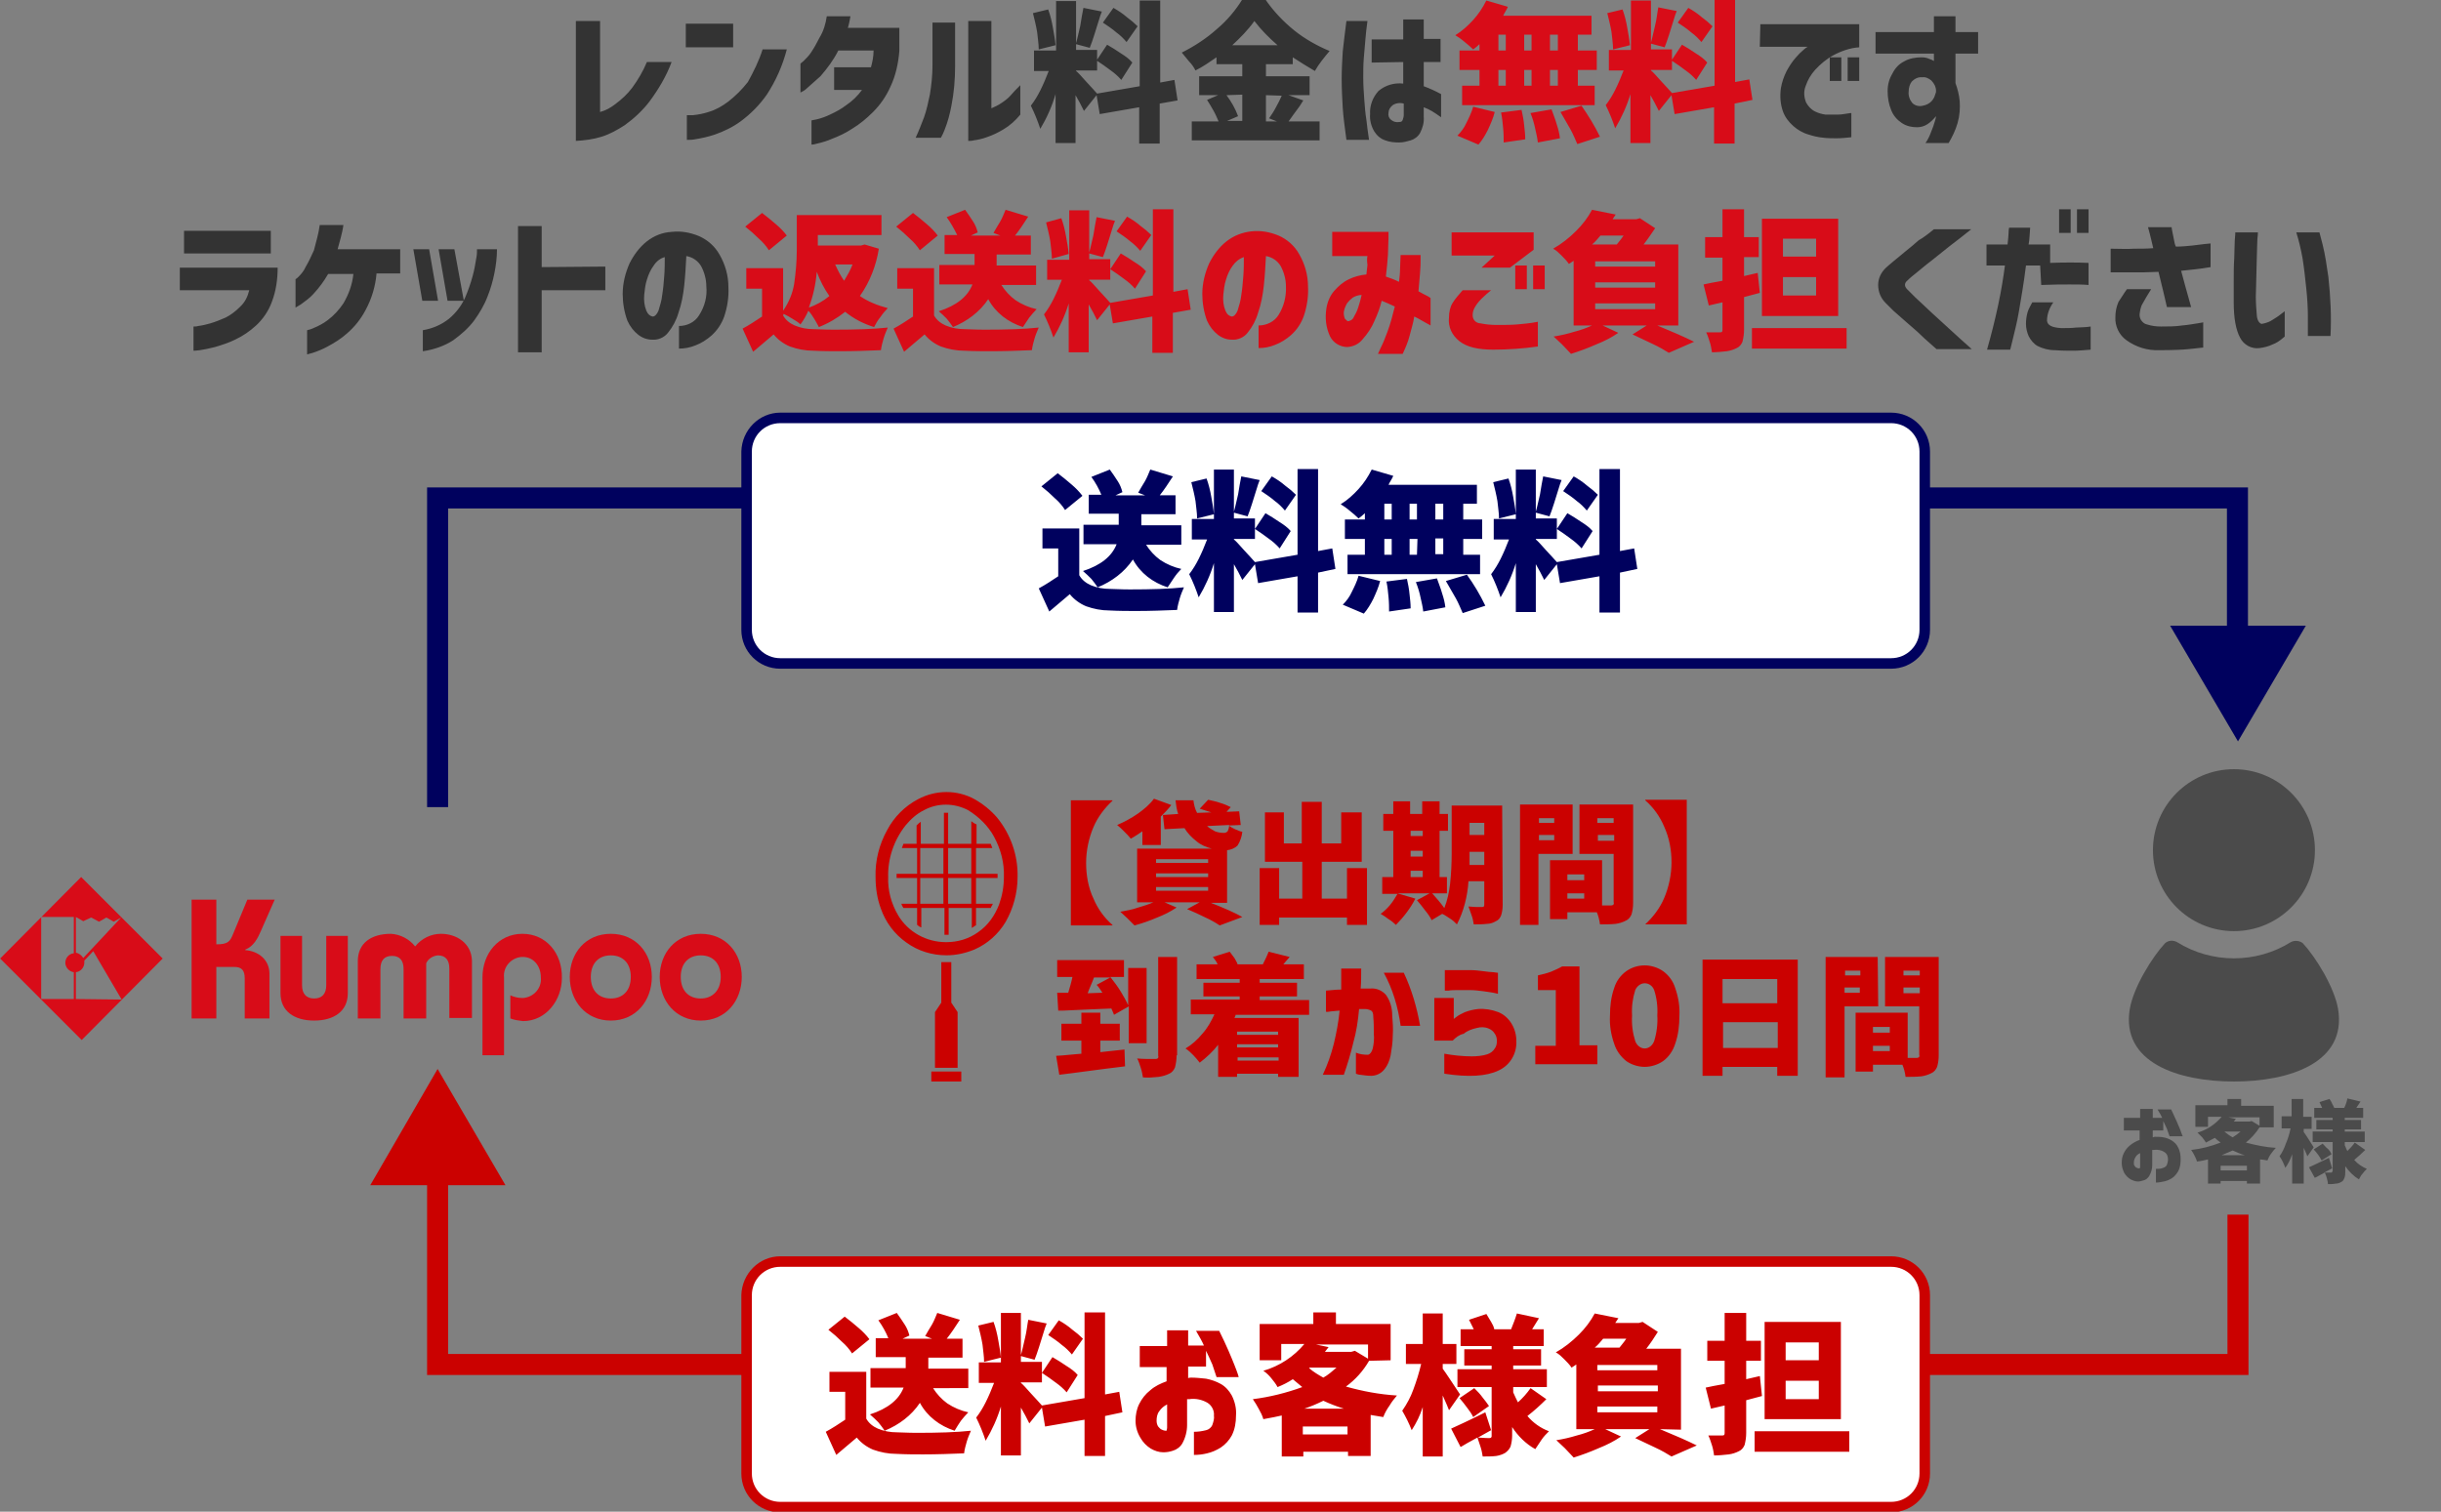 <?xml version="1.0" encoding="utf-8"?>
<!-- Generator: Adobe Illustrator 27.4.1, SVG Export Plug-In . SVG Version: 6.00 Build 0)  -->
<svg version="1.1" id="レイヤー_1" xmlns="http://www.w3.org/2000/svg" xmlns:xlink="http://www.w3.org/1999/xlink" x="0px"
	 y="0px" viewBox="0 0 464.1 287.5" style="enable-background:new 0 0 464.1 287.5;" xml:space="preserve">
<rect x="0" y="0" width="464.1" height="287.5" fill="#808080" stroke="none"/>
<style type="text/css">
	.st0{fill:#333333;}
	.st1{fill:#D80C18;}
	.st2{fill:#4B4B4B;}
	.st3{fill:none;stroke:#00015E;stroke-width:4;}
	.st4{fill:none;stroke:#CB0100;stroke-width:4;}
	.st5{fill:#00015E;}
	.st6{fill:#CB0100;}
	.st7{fill:#FFFFFF;}
</style>
<g id="グループ_2" transform="translate(115.99 44.499)">
	<path id="パス_25" class="st0" d="M7-32.7h4.7c-1,2.7-2.5,5.2-4.2,7.5c-1.3,1.7-2.9,3.2-4.7,4.5c-1.4,0.9-2.8,1.7-4.4,2.2
		c-1.6,0.5-3.2,0.7-4.9,0.8v-22.8h4.6v17.3c1.1-0.3,2-0.8,2.9-1.5c1.2-0.9,2.3-1.9,3.2-3.1C5.3-29.3,6.3-31,7-32.7z M29-35.1h4.6
		c-0.8,3.1-2.1,6-3.8,8.6c-1.4,2-3.1,3.7-5,5.1c-1.5,1.1-3.2,1.9-4.9,2.5c-1.2,0.4-2.5,0.7-3.8,0.9c-0.5,0.1-1,0.1-1.5,0.1v-4.7
		c0.4,0,0.8,0,1.2,0c1-0.1,2-0.3,2.9-0.6c1.4-0.4,2.6-1.1,3.8-2c1.4-1.1,2.6-2.3,3.7-3.7C27.3-30.9,28.3-32.9,29-35.1L29-35.1z
		 M14.4-35.5V-40h9v4.5H14.4z M41.2-41.4h4.5c-0.1,0.6-0.2,1.1-0.3,1.5c-0.1,0.5-0.2,0.7-0.2,0.7h9.8v4.4c-0.2,2.4-0.7,4.7-1.7,6.8
		c-0.8,1.8-1.9,3.4-3.3,4.8c-1.2,1.2-2.5,2.3-4,3.2c-1.2,0.8-2.5,1.4-3.8,1.9c-0.9,0.4-1.9,0.7-2.8,0.9c-0.4,0.1-0.7,0.2-1.1,0.2
		v-4.6c0,0,0.4-0.1,1-0.2c0.8-0.2,1.7-0.5,2.5-0.9c1.1-0.5,2.2-1.1,3.1-1.8c1.2-0.8,2.2-1.8,3-2.9h-5.3v-4.3h7
		c0.3-1.1,0.5-2.1,0.5-3.2h-6.7c-0.9,1.8-2.1,3.4-3.4,4.9c-0.9,0.8-1.8,1.6-2.7,2.4c-0.3,0.3-0.7,0.5-1.1,0.7v-5.5
		c0.2-0.2,0.4-0.3,0.6-0.5c0.5-0.5,1-1,1.4-1.6c0.6-0.9,1.1-1.8,1.6-2.8C40.6-38.6,41-40,41.2-41.4z M78-28.3v5.6
		c-0.9,1.1-2,2.1-3.2,2.8c-1,0.6-2,1.1-3.2,1.5c-0.8,0.3-1.7,0.5-2.5,0.6c-0.3,0.1-0.7,0.1-1,0.1v-22.8h4.4v16.6
		c0.7-0.3,1.3-0.6,1.9-1c0.6-0.4,1.3-0.9,1.8-1.5C76.6-26.9,77.3-27.6,78-28.3L78-28.3z M62.9-18.3h-4.8c0.6-1.3,1.1-2.6,1.6-3.9
		c0.5-1.4,0.8-2.9,1.1-4.3c0.3-1.8,0.5-3.7,0.5-5.5v-8.2h4.3v8.2c0,2.6-0.2,5.1-0.7,7.6c-0.3,1.6-0.7,3.1-1.3,4.6
		C63.4-19.3,63.2-18.8,62.9-18.3z M104.5-24.8v7.6h-3.9v-6.9l-7.5,1.3l-0.6-3.6l-2.4,3c-0.5-1-1-2-1.6-3v9.1h-3.8v-9.3
		C84-24.2,83-22,81.8-20c-0.5-1.5-1.1-3-1.8-4.4c0.7-0.9,1.3-1.9,1.8-2.9c0.6-1.2,1.1-2.4,1.6-3.7h-2.8v-3.9h4.2v-9.4h3.8v8
		c0.3-1,0.5-2.1,0.8-3.3c0.2-1.3,0.4-2.4,0.6-3.4l3.5,0.7l-0.3,0.8c-0.9,2.9-1.5,4.9-2,6.1l-2.6-0.7v1.1h4v3.9h-4v0.1
		c0.4,0.3,1,1,1.9,2c0.9,1,1.6,1.7,2.1,2.3l8.1-1.4v-16.3h3.9v15.6l2.7-0.5l0.6,3.9L104.5-24.8z M98.2-36.5
		c-0.6-0.7-1.2-1.3-1.9-1.8c-0.8-0.7-1.7-1.3-2.6-1.9l2-2.8c0.9,0.5,1.8,1.1,2.6,1.8c0.7,0.5,1.4,1.1,2,1.7L98.2-36.5z M81.5-35.1
		c0-1.1-0.2-2.2-0.3-3.3c-0.2-1.2-0.5-2.4-0.8-3.6l2.9-0.7c0.4,1.1,0.7,2.3,0.9,3.5c0.2,1.1,0.4,2.2,0.5,3.3L81.5-35.1z M94.5-36
		c0.9,0.5,1.8,1.1,2.7,1.7c0.8,0.5,1.5,1,2.1,1.7l-2.1,3.3c-0.6-0.7-1.3-1.3-2-1.8c-0.9-0.7-1.8-1.3-2.7-1.9L94.5-36z M131.8-25.4
		l-0.7,1.1c-0.9,1.2-1.6,2.2-2.1,2.9h5.9v3.6h-24.3v-3.6h5.1c-0.3-0.7-0.6-1.4-1-2.1c-0.4-0.7-0.8-1.4-1.2-2l2.1-0.9H112v-3.6h8.2
		v-2.3h-4.9v-1.3c-1.3,0.9-2.6,1.8-4,2.5c-0.3-0.6-0.7-1.2-1.2-1.7c-0.5-0.6-0.9-1.1-1.4-1.7c2.4-1.2,4.7-2.7,6.7-4.5
		c1.9-1.6,3.5-3.5,4.8-5.6h4.4c1.5,2.2,3.4,4.2,5.5,5.9c2,1.6,4.3,2.9,6.7,3.9c-1,1.2-2,2.4-2.8,3.8c-1.4-0.8-2.8-1.7-4.2-2.6v1.3
		h-5.1v2.3h8.3v3.6H129L131.8-25.4z M126.9-35.9c-1.6-1.4-3.1-2.9-4.4-4.6c-1.2,1.7-2.7,3.2-4.2,4.6H126.9z M117.2-26.4
		c0.9,1.2,1.7,2.6,2.2,4l-2.1,0.9h2.9v-5L117.2-26.4z M124.7-26.4v5h2.1l-1.5-0.6c0.4-0.6,0.9-1.3,1.3-2.1c0.4-0.7,0.8-1.5,1.1-2.2
		L124.7-26.4z M140-40.5h4c-0.2,1.3-0.3,2.5-0.4,3.6s-0.2,2.2-0.3,3.5c-0.1,1.3-0.1,2.5-0.1,3.7c0,1.4,0.1,2.8,0.2,4.2
		c0.1,1.4,0.2,2.6,0.4,3.8c0.1,1.1,0.3,2.4,0.5,3.8H140c-0.3-2.3-0.6-4.4-0.7-6.1s-0.2-3.6-0.2-5.5c0-1.8,0.1-3.5,0.2-5.2
		C139.5-36.4,139.7-38.3,140-40.5L140-40.5z M144.8-32.6V-37h6v-3.8l3.9,0v3.7h3.2v4.4h-3.2v4.6c1.1,0.4,2.2,0.9,3.3,1.5v4.4
		c-0.7-0.5-1.3-0.9-1.8-1.2c-0.5-0.3-1-0.5-1.5-0.7v1.8c0.1,1.1-0.2,2.1-0.7,3.1c-0.4,0.7-1.1,1.2-1.8,1.4c-0.7,0.2-1.4,0.4-2.2,0.4
		c-0.9,0-1.8-0.1-2.6-0.4c-0.9-0.3-1.6-0.9-2.1-1.7c-0.6-1-0.9-2.2-0.8-3.3c-0.1-1.6,0.5-3.2,1.6-4.4c1.3-1.1,3-1.6,4.7-1.4v-4.1
		L144.8-32.6z M150.1-21.3c0.3,0,0.5-0.1,0.6-0.4c0.1-0.3,0.2-0.6,0.2-0.9v-2.2c-0.7-0.2-1.5-0.1-2.1,0.3c-0.5,0.4-0.8,0.9-0.8,1.5
		c-0.1,0.5,0.1,1,0.5,1.3C149-21.3,149.5-21.2,150.1-21.3L150.1-21.3z M218.7-39.9h18.8v4.4c-1.7,0.1-3.4,0.7-4.9,1.5
		c-1.3,0.7-2.5,1.7-3.5,2.8c-0.8,0.9-1.4,1.9-1.8,3.1c-0.4,1-0.3,2.1,0.1,3.1c0.4,0.7,0.9,1.3,1.7,1.7c0.6,0.3,1.3,0.5,2,0.6
		c0.7,0,1.5,0,2.2,0c0.7,0,1.3-0.1,1.9-0.2c0.5-0.1,0.8-0.1,0.8-0.1v4.6c-0.9,0.1-1.9,0.2-2.8,0.2c-0.8,0-1.6,0-2.5-0.1
		c-1-0.1-1.9-0.3-2.8-0.6c-1.1-0.3-2.1-0.9-2.9-1.6c-0.9-0.8-1.6-1.7-2-2.8c-0.5-1.4-0.6-2.9-0.4-4.4c0.2-1.2,0.6-2.3,1.1-3.3
		c0.5-0.9,1-1.7,1.7-2.5c0.5-0.6,1-1.1,1.6-1.6c0.2-0.2,0.5-0.4,0.7-0.5h-9.1L218.7-39.9z M231.9-29.1v-4.5h2.2v4.5H231.9z
		 M235.3-29.1v-4.5h2.2v4.5H235.3z M251.7-34.3h-11.1v-4.1h11.1v-3h4.1v3h4.3v4.1h-4.3v5.6c0.4,1.1,0.7,2.3,0.8,3.4
		c0.1,1.4,0,2.8-0.4,4.2c-0.4,1.4-1,2.6-1.7,3.8h-4.4c0.5-0.7,0.8-1.4,1.1-2.2c0.3-0.7,0.5-1.3,0.7-2c0.2-0.6,0.2-0.9,0.2-0.9
		c-0.5,0.6-1,1.1-1.6,1.5c-0.6,0.4-1.3,0.6-2,0.6c-1,0-2-0.2-2.9-0.8c-0.9-0.6-1.6-1.4-2-2.4c-0.5-1.2-0.7-2.4-0.7-3.7
		c0-1.2,0.3-2.3,0.9-3.3c0.5-1,1.2-1.8,2.2-2.3c1-0.6,2.2-0.8,3.4-0.8c0.5,0,1,0.1,1.4,0.3c0.3,0.1,0.6,0.2,0.9,0.4V-34.3z
		 M252.1-27l0-0.3c0-0.3-0.1-0.6-0.2-0.9c-0.2-0.4-0.4-0.7-0.7-1c-0.5-0.4-1.1-0.7-1.7-0.6c-0.8-0.1-1.5,0.3-2,0.8
		c-0.4,0.5-0.6,1.2-0.6,1.9c-0.1,0.8,0.2,1.6,0.7,2.2c0.5,0.5,1.3,0.7,2,0.5c0.6-0.1,1.2-0.4,1.6-0.8c0.3-0.3,0.6-0.8,0.7-1.2
		C252-26.6,252-26.8,252.1-27L252.1-27z"/>
	<path id="パス_26" class="st1" d="M165.3-36.1c-0.4,0.4-0.8,0.7-1.2,1c-0.5-0.5-1.1-1-1.6-1.4c-0.7-0.6-1.3-1-1.8-1.3
		c1.3-0.8,2.4-1.8,3.4-2.9c1-1.1,1.8-2.3,2.5-3.7l4.1,1.2c-0.3,0.7-0.7,1.2-0.9,1.7h16.8v3.6H184v3h3.6v3.7H184v3h3.2v3.7h-25.2
		v-3.7h3.3v-3h-3.8v-3.7h3.8V-36.1z M168.9-37.9v3h1.4v-3H168.9z M173.8-34.9h1.4v-3h-1.4V-34.9z M180.2-34.9v-3h-1.5v3H180.2z
		 M168.9-31.2v3h1.4v-3L168.9-31.2z M175.2-31.2h-1.4v3h1.4V-31.2z M180.2-28.2v-3h-1.5v3H180.2z M184.7-24.4
		c1.3,1.9,2.5,3.8,3.5,5.9l-4.3,1.4c-0.4-0.9-0.8-1.9-1.3-2.8c-0.6-1.1-1.3-2.2-1.9-3.3L184.7-24.4z M161.1-18.7
		c0.7-0.7,1.3-1.5,1.7-2.4c0.5-1,1-2,1.3-3.1l4.1,1c-0.3,1.2-0.8,2.3-1.3,3.4c-0.5,1-1.1,2-1.8,2.8L161.1-18.7z M179-23.7
		c0.3,0.9,0.7,1.8,1,2.9c0.3,0.9,0.5,1.7,0.6,2.6l-4.2,0.8c-0.1-0.9-0.3-1.7-0.5-2.6c-0.2-1-0.5-2-0.9-3L179-23.7z M173.3-23.6
		c0.2,0.9,0.4,1.9,0.5,3c0.1,0.9,0.2,1.7,0.2,2.6l-4.1,0.6c0-0.7,0-1.7-0.1-2.7c-0.1-1.1-0.2-2.1-0.4-3L173.3-23.6z M213.8-24.8v7.6
		h-3.9v-6.9l-7.5,1.3l-0.6-3.6l-2.4,3c-0.5-1-1-2-1.6-3v9.1H194v-9.3c-0.7,2.3-1.7,4.5-2.9,6.5c-0.5-1.5-1.1-3-1.8-4.4
		c0.7-0.9,1.3-1.9,1.8-2.9c0.6-1.2,1.1-2.4,1.6-3.7h-2.8v-3.9h4.2v-9.4h3.8v8c0.3-1,0.5-2.1,0.8-3.3s0.4-2.4,0.6-3.4l3.5,0.7
		l-0.3,0.8c-0.9,2.9-1.5,4.9-2,6.1l-2.6-0.7v1.1h4v3.9h-4v0.1c0.4,0.3,1,1,1.9,2c0.9,1,1.6,1.7,2.1,2.3l8.1-1.4v-16.3h3.9v15.6
		l2.7-0.5l0.6,3.9L213.8-24.8z M207.5-36.5c-0.6-0.7-1.2-1.3-1.9-1.8c-0.8-0.7-1.7-1.3-2.6-1.9l2-2.8c0.9,0.5,1.8,1.1,2.6,1.8
		c0.7,0.5,1.4,1.1,2,1.7L207.5-36.5z M190.7-35.1c0-1.1-0.2-2.2-0.3-3.3c-0.2-1.2-0.5-2.4-0.8-3.6l2.9-0.7c0.4,1.1,0.7,2.3,0.9,3.5
		c0.2,1.1,0.4,2.2,0.5,3.3L190.7-35.1z M203.8-36c0.9,0.5,1.8,1.1,2.7,1.7c0.8,0.5,1.5,1,2.1,1.7l-2.1,3.3c-0.6-0.7-1.3-1.3-2-1.8
		c-0.9-0.7-1.8-1.3-2.7-1.9L203.8-36z"/>
	<path id="パス_24" class="st1" d="M30.2,3.1c-0.5-0.8-1.2-1.6-1.9-2.2c-0.8-0.8-1.7-1.6-2.6-2.3L28.9-4c0.9,0.7,1.8,1.4,2.7,2.2
		c0.7,0.6,1.4,1.3,2,2.1L30.2,3.1z M32.9,15.5c0.5,0.9,1.3,1.5,2.2,1.9c1.2,0.5,2.4,0.7,3.6,0.7c0.7,0,2,0.1,3.8,0.1
		c4.1,0,7.5-0.1,10.3-0.4c-0.3,0.7-0.6,1.4-0.8,2.1c-0.2,0.7-0.4,1.4-0.5,2.2c-2.5,0.1-5.1,0.2-7.8,0.2c-1.5,0-3.2,0-5.1-0.1
		c-1.5,0-3-0.3-4.4-0.8c-1.2-0.5-2.3-1.3-3.1-2.3c-1.4,1.2-2.7,2.3-3.9,3.3l-2-4.4c1.3-0.7,2.5-1.5,3.7-2.3v-5.3h-3V6.5h7v8.1
		C34,13,34.7,11.3,35,9.5c0.3-2.1,0.5-4.3,0.5-6.4v-6.7h16.1v3.8H39.5v2h8.2L48.4,2l2.7,0.8c-0.5,3.2-1.7,6.3-3.6,9
		c1.6,1.1,3.4,1.8,5.3,2.3c-0.5,0.5-1,1.1-1.4,1.7c-0.5,0.6-0.9,1.3-1.2,1.9c-2-0.6-3.9-1.6-5.5-2.9c-1.5,1.2-3.2,2.2-5,2.9
		c-0.3-0.6-0.6-1.1-0.9-1.6c-0.3-0.5-0.7-1.1-1.1-1.5c-0.4,0.9-0.9,1.8-1.5,2.6c-0.4-0.4-0.9-0.7-1.4-1c-0.6-0.4-1.2-0.7-1.8-1
		L32.9,15.5z M42.8,5.8c0.5,1.1,1,2.1,1.7,3.1c0.6-1,1.2-2,1.6-3.1H42.8z M37.8,14c1.4-0.5,2.7-1.2,3.9-2.2c-1-1.4-1.8-3-2.4-4.6
		C39.1,9.6,38.6,11.8,37.8,14z M74.4,9.7c0.7,1.1,1.6,2.1,2.7,2.9c1.2,0.8,2.6,1.4,4,1.7c-0.5,0.5-1,1.1-1.4,1.6
		c-0.4,0.6-0.8,1.2-1.2,1.8c-2.8-0.9-5.2-2.7-6.6-5.3c-1.6,2.4-4,4.2-6.7,5.3c-0.4-0.6-0.8-1.1-1.2-1.6c-0.5-0.5-1-1-1.5-1.4
		c3.4-1.1,5.5-2.8,6.4-5.1h-6.3V5.9h6.7V3.8h-5.7V0.2h2.4C65.4-1,64.8-2.1,64-3.2l3.5-1.4c0.5,0.7,1,1.4,1.5,2.2
		c0.4,0.6,0.7,1.3,0.9,2.1l-1.3,0.6h5.6l-1.3-0.5c0.4-0.7,0.8-1.4,1.3-2.2c0.4-0.7,0.7-1.5,1-2.2l4.3,1.3c-0.9,1.4-1.7,2.6-2.5,3.6
		h3v3.6h-6.5V6H81v3.7L74.4,9.7z M58.9,3.1c-0.5-0.8-1.2-1.6-1.9-2.2c-0.8-0.8-1.7-1.6-2.6-2.3L57.6-4c0.9,0.7,1.8,1.4,2.7,2.2
		c0.7,0.6,1.4,1.3,2,2.1L58.9,3.1z M61.6,15.5c0.5,0.9,1.3,1.5,2.2,1.9c1.2,0.5,2.4,0.7,3.6,0.7c0.7,0,2,0.1,3.8,0.1
		c4.1,0,7.5-0.1,10.3-0.4c-0.3,0.7-0.6,1.4-0.8,2.1c-0.2,0.7-0.4,1.4-0.5,2.2c-2.5,0.1-5.1,0.2-7.8,0.2c-1.5,0-3.2,0-5.1-0.1
		c-1.5,0-3-0.3-4.4-0.8c-1.2-0.5-2.3-1.3-3.1-2.3c-1.4,1.2-2.7,2.3-3.9,3.3l-2-4.4c1.3-0.7,2.5-1.5,3.7-2.3v-5.3h-3V6.5h7L61.6,15.5
		z M107,15v7.6h-3.9v-6.9L95.6,17L95,13.4l-2.4,3c-0.5-1-1-2-1.6-3v9.1h-3.8v-9.3c-0.7,2.3-1.7,4.5-2.9,6.5c-0.5-1.5-1.1-3-1.8-4.4
		c0.7-0.9,1.3-1.9,1.8-2.9c0.6-1.2,1.1-2.4,1.6-3.7h-2.8V4.9h4.2v-9.4h3.8v8c0.3-1,0.5-2.1,0.8-3.3c0.2-1.3,0.4-2.4,0.6-3.4l3.5,0.7
		l-0.3,0.8c-0.9,2.9-1.5,4.9-2,6.1l-2.6-0.7v1.1h4v3.9h-4v0.1c0.4,0.3,1,1,1.9,2c0.9,1,1.6,1.7,2.1,2.3l8.1-1.4V-4.7h3.9V11l2.7-0.5
		l0.6,3.9L107,15z M100.8,3.2c-0.6-0.7-1.2-1.3-1.9-1.8c-0.8-0.7-1.7-1.3-2.6-1.9l2-2.8c0.9,0.5,1.8,1.1,2.6,1.8
		c0.7,0.5,1.4,1.1,2,1.7L100.8,3.2z M84,4.7c0-1.1-0.2-2.2-0.3-3.3c-0.2-1.2-0.5-2.4-0.8-3.6L85.8-3c0.4,1.1,0.7,2.3,0.9,3.5
		c0.2,1.1,0.4,2.2,0.5,3.3L84,4.7z M97.1,3.7c0.9,0.5,1.8,1.1,2.7,1.7c0.8,0.5,1.5,1,2.1,1.7l-2.1,3.3c-0.6-0.7-1.3-1.3-2-1.8
		c-0.9-0.7-1.8-1.3-2.7-1.9L97.1,3.7z M118.2,15.7c0.4,0,0.8-0.4,1.1-1.1c0.3-1,0.6-1.9,0.7-2.9c0.2-1.2,0.3-2.4,0.4-3.7
		c0.1-1.3,0.1-2.5,0.1-3.6c-0.9,0.3-1.6,0.9-2.1,1.6c-0.6,0.8-1,1.7-1.3,2.7c-0.3,0.9-0.4,1.9-0.5,2.8c-0.1,1.1,0,2.1,0.4,3.1
		C117.3,15.3,117.7,15.6,118.2,15.7z M128.5,9.9c0-1.3-0.4-2.7-1-3.8c-0.6-1-1.6-1.7-2.8-1.9c-0.1,1.9-0.2,3.7-0.4,5.6
		c-0.2,1.8-0.5,3.5-1.1,5.2c-0.4,1.4-1.1,2.7-2,3.8c-0.7,0.9-1.9,1.4-3,1.3c-0.9,0-1.8-0.3-2.6-0.9c-0.9-0.7-1.6-1.6-2.1-2.7
		c-0.6-1.6-0.9-3.4-0.9-5.1c0-2,0.5-4,1.3-5.8c0.8-1.6,1.9-3.1,3.3-4.2c1.4-1.1,3-1.7,4.7-1.9c1.8-0.2,3.5,0.1,5.2,0.8
		c1.6,0.7,3,1.9,3.9,3.5c1.1,1.9,1.7,4,1.7,6.2c0.1,1.9-0.2,3.8-0.8,5.6c-0.5,1.4-1.3,2.6-2.4,3.6c-0.9,0.8-2,1.5-3.1,1.9
		c-1,0.4-2,0.6-3.1,0.6v-4.3c1.5,0,3-0.7,3.8-2C128.1,13.8,128.6,11.9,128.5,9.9z M144,4.2h-6.7v-4.6H148c0,0,0,0.4,0,1.2
		c0,0.8-0.1,1.8-0.1,3.1c-0.1,1.3-0.2,2.7-0.4,4.2c0.9,0.3,1.7,0.6,2.5,1c0.1-0.8,0.2-1.7,0.2-2.5c0-0.9,0.1-1.7,0.1-2.6h3.8v0.9
		c0,0.6,0,1.4-0.1,2.5c-0.1,1-0.2,2.2-0.3,3.5c0.7,0.4,1.3,0.7,1.7,0.9s0.6,0.4,0.6,0.4v5.2c0,0-0.3-0.2-0.9-0.5s-1.3-0.8-2.2-1.2
		c-0.2,1.3-0.6,2.5-0.9,3.7c-0.3,1.2-0.8,2.3-1.3,3.4H146c0,0,0.2-0.4,0.5-1.1c0.5-1,0.9-2,1.3-3.1c0.6-1.6,1-3.2,1.4-4.8
		c-0.4-0.2-0.9-0.4-1.3-0.6s-0.8-0.3-1.2-0.5l0,0l0,0c-0.3,1.3-0.8,2.6-1.4,3.9c-0.5,1.2-1.3,2.4-2.2,3.4c-0.7,0.9-1.7,1.4-2.9,1.5
		c-1.4,0-2.7-0.8-3.3-2c-0.8-1.7-1-3.5-0.7-5.4c0.2-1.2,0.7-2.4,1.5-3.3c0.8-0.9,1.7-1.7,2.8-2.2c1-0.5,2.2-0.8,3.3-0.9
		c0.1-0.6,0.1-1.2,0.2-1.8C143.9,5.1,143.9,4.6,144,4.2L144,4.2z M140.3,16.6c0.5-0.1,0.9-0.3,1.1-0.8c0.3-0.5,0.6-1.1,0.8-1.7
		c0.2-0.7,0.4-1.2,0.5-1.7c0.1-0.5,0.2-0.8,0.2-0.8c-0.6,0-1.2,0.2-1.7,0.5c-0.4,0.3-0.8,0.7-1.1,1.1c-0.2,0.4-0.4,0.8-0.5,1.2
		c-0.2,0.6-0.1,1.1,0.1,1.7C140,16.4,140.2,16.6,140.3,16.6z M162.1,10.7h5.4c-0.6,0.5-1.2,1-1.8,1.6c-0.5,0.5-0.9,1-1.2,1.5
		c-0.3,0.5-0.5,1-0.5,1.6c0,0.4,0.1,0.7,0.3,1c0.3,0.4,0.8,0.6,1.2,0.6c1,0.2,2,0.3,3,0.3c1.6,0,2.9,0,4-0.1s2.4-0.2,3.9-0.5v4.7
		c-2.8,0.4-5.7,0.6-8.5,0.6c-2.9,0-5-0.5-6.4-1.6c-1.4-1.1-2.2-2.7-2-4.5c0-1,0.2-2,0.7-2.8C160.7,12.3,161.4,11.5,162.1,10.7
		L162.1,10.7z M171.1,6.4h-5.4l2.5-2.3H160v-4.4h15.6V3L171.1,6.4z M172.1,10.5V6h2.2v4.5H172.1z M175.5,10.5V6h2.2v4.5H175.5z
		 M199.1,17.4c2.9,1.2,5.2,2.2,7,3.1l-4.8,2.1c-0.8-0.5-1.8-1.1-3.1-1.7s-2.5-1.2-3.8-1.8l2.7-1.7h-8.4l3,1.4
		c-1.3,0.9-2.7,1.6-4.2,2.2c-1.6,0.7-3.2,1.3-4.8,1.8c-0.5-0.5-1-1.1-1.7-1.8c-0.5-0.5-1.1-1-1.6-1.5c1.3-0.2,2.6-0.5,3.9-0.9
		c1.2-0.3,2.3-0.7,3.4-1.2h-3.5V5.1c-0.3,0.2-0.6,0.4-0.9,0.6c-0.4-0.6-0.9-1.1-1.4-1.6c-0.5-0.5-1-1-1.6-1.3
		c1.6-0.9,3.1-2.1,4.4-3.4c1.2-1.2,2.2-2.5,3-4l4.5,0.9l-0.6,0.9h4.5l0.7-0.2l2.9,1.9C198-0.1,197.3,1,196.5,2h6.6v15.4L199.1,17.4z
		 M188.3,0.3c-0.5,0.6-1,1.2-1.6,1.7h4.7c0.2-0.3,0.7-0.8,1.3-1.7H188.3z M198.7,6.2v-1h-11.4v1H198.7z M187.3,10.2h11.4V9.2h-11.4
		L187.3,10.2z M198.7,13.2h-11.4v1.1h11.4L198.7,13.2z M218.6,11.2l-3,0.8v6.2c0,0.8-0.1,1.5-0.3,2.3c-0.2,0.5-0.6,1-1.1,1.2
		c-0.6,0.3-1.2,0.5-1.9,0.6c-0.9,0.1-1.9,0.2-2.8,0.2c-0.1-0.6-0.2-1.3-0.4-1.9c-0.2-0.6-0.4-1.3-0.7-1.9c0.7,0,1.5,0,2.6,0
		c0.2,0,0.3,0,0.4-0.1c0.1-0.1,0.1-0.3,0.1-0.4V13l-2.6,0.6l-1-4c0.8-0.2,2-0.4,3.6-0.7V4.5h-3.3V0.6h3.3v-5.3h4.1v5.3h2.8v3.8h-2.8
		V8l2.6-0.6L218.6,11.2z M233.5-2.9v18.5H219V-2.9H233.5z M229.3,4.3V0.9H223v3.4H229.3z M229.3,11.7V8.2H223v3.5H229.3z
		 M217.1,17.9h18v3.9h-18L217.1,17.9z"/>
	<path id="パス_27" class="st0" d="M-68.6,10.7h-13.2V6.4h18.6c0,2.2-0.3,4.4-1.1,6.5c-0.6,1.7-1.7,3.3-3,4.5
		c-1.2,1.1-2.5,2-4,2.7c-1.2,0.6-2.5,1-3.8,1.4c-1.2,0.3-2.2,0.5-2.9,0.6c-0.7,0.1-1.1,0.1-1.2,0.1v-4.6c0.3,0,0.6,0,0.9-0.1
		c0.8-0.1,1.6-0.3,2.3-0.5c1-0.3,2-0.7,2.9-1.1c1-0.5,1.9-1.2,2.7-2C-69.4,13-68.9,11.9-68.6,10.7z M-81,3.7v-4.3h16.5v4.3L-81,3.7z
		 M-55.2-1.7h4.5c-0.1,0.8-0.3,1.6-0.5,2.4c-0.2,0.8-0.4,1.5-0.6,2.2h11.9v4.6h-4.5c-0.2,2.4-0.9,4.8-2.1,7
		c-0.9,1.7-2.1,3.2-3.5,4.4c-1.1,1-2.4,1.8-3.7,2.5c-0.9,0.5-1.9,0.9-2.8,1.2c-0.4,0.1-0.7,0.2-1.1,0.3v-4.6
		c0.4-0.1,0.8-0.2,1.2-0.4c1-0.4,1.9-0.9,2.7-1.5c1.2-0.9,2.2-2,3-3.2c1-1.7,1.7-3.6,1.9-5.6h-4.8c-0.8,1.4-1.7,2.6-2.8,3.8
		c-0.7,0.8-1.6,1.4-2.4,2c-0.3,0.2-0.7,0.4-1,0.6V8.6c0.2-0.1,0.4-0.3,0.6-0.5c0.5-0.5,1-1.1,1.3-1.8c0.6-1,1.1-2.1,1.6-3.2
		C-55.9,1.5-55.4-0.1-55.2-1.7z M-35.6,22.3v-4c1.8-0.3,3.5-1,5-2.2c1.3-1.1,2.3-2.4,3-3.9c0.6-1.4,1.1-2.8,1.5-4.3
		c0.3-1.1,0.5-2.3,0.7-3.5c0.1-0.5,0.1-1,0.1-1.5h3.8C-21.5,4.5-21.7,6-22,7.5c-0.3,1.5-0.7,2.9-1.3,4.4c-0.6,1.6-1.5,3.1-2.5,4.5
		c-1.1,1.5-2.5,2.7-4,3.8C-31.5,21.3-33.5,22-35.6,22.3L-35.6,22.3z M-34.4,2.9l1.7,9.8h-3l-1.7-9.8H-34.4z M-29.6,2.9l1.8,9.8h-3.1
		l-1.7-9.8H-29.6z M-0.9,6.2v4.5h-12.1v11.8h-4.5V-1.5h4.5v7.8L-0.9,6.2z M8.1,15.7c0.4,0,0.8-0.4,1.1-1.1c0.3-1,0.6-1.9,0.7-2.9
		c0.2-1.2,0.3-2.4,0.4-3.7c0.1-1.3,0.1-2.5,0.1-3.6C9.6,4.6,8.8,5.2,8.3,6c-0.6,0.8-1,1.7-1.3,2.7c-0.3,0.9-0.4,1.9-0.5,2.8
		c-0.1,1.1,0,2.1,0.4,3.1C7.2,15.3,7.6,15.6,8.1,15.7L8.1,15.7z M18.3,9.9c0-1.3-0.4-2.7-1-3.8c-0.6-1-1.6-1.7-2.8-1.9
		c-0.1,1.9-0.2,3.7-0.4,5.6c-0.2,1.8-0.5,3.5-1.1,5.2c-0.4,1.4-1.1,2.7-2,3.8c-0.7,0.9-1.9,1.4-3,1.3c-0.9,0-1.8-0.3-2.6-0.9
		c-0.9-0.7-1.6-1.6-2.1-2.7c-0.6-1.6-0.9-3.4-0.9-5.1c0-2,0.5-4,1.3-5.8c0.8-1.6,1.9-3.1,3.3-4.2c1.4-1.1,3-1.7,4.7-1.8
		c1.8-0.2,3.5,0.1,5.2,0.8c1.6,0.7,3,1.9,3.9,3.5c1.1,1.9,1.7,4,1.7,6.2c0.1,1.9-0.2,3.8-0.8,5.6c-0.5,1.4-1.3,2.6-2.4,3.6
		c-0.9,0.8-2,1.5-3.1,1.9c-1,0.4-2,0.6-3.1,0.6v-4.3c1.5,0,3-0.7,3.8-2C18,13.8,18.5,11.9,18.3,9.9L18.3,9.9z"/>
	<path id="パス_23" class="st0" d="M251.7-0.9h7.1c-1.5,1.2-2.9,2.3-4.1,3.2l-3.5,2.8c-1.2,0.9-2.2,1.8-3.1,2.5s-1.4,1.2-1.6,1.4
		c-0.2,0.2-0.3,0.4-0.3,0.7c0,0.3,0.2,0.6,0.4,0.8c0.2,0.2,0.8,0.8,1.6,1.6c0.9,0.8,1.9,1.8,3.1,2.9c1.2,1.1,2.4,2.2,3.5,3.2
		s2.5,2.3,4.1,3.7h-6.7c-1.1-1-2.2-1.9-3-2.7s-1.7-1.5-2.7-2.4c-0.9-0.8-1.7-1.5-2.5-2.2c-0.5-0.5-1-1-1.5-1.5
		c-0.9-0.9-1.4-2.1-1.4-3.4c0-1.2,0.5-2.3,1.4-3.2c0.3-0.3,0.8-0.7,1.5-1.3c0.7-0.6,1.5-1.2,2.3-1.9c0.9-0.7,1.7-1.4,2.5-2.1
		C249.7,0.7,250.6,0,251.7-0.9z M265.2,6h-3.5V2h4c0.1-1,0.2-1.8,0.2-2.3c0-0.6,0.1-0.8,0.1-0.9h4c-0.1,1.1-0.1,2.2-0.3,3.2h4.1v3.5
		c2.7-0.1,5.1-0.1,7.3,0v4.2c-1.1-0.1-2.3-0.1-3.6-0.1s-3.1,0-5.4,0.1L271.9,6h-2.7c-0.4,3.3-0.9,6.1-1.3,8.5s-0.9,4.2-1.2,5.5
		c-0.3,1.3-0.5,2-0.5,2h-4.4c0.8-2.8,1.5-5.6,2.1-8.4C264.5,10.8,264.9,8.3,265.2,6z M270.4,13h4c-0.7,1-1.2,2.2-1.2,3.5
		c0.1,0.9,1,1.3,2.7,1.4c1.1,0,2,0,2.8-0.1c0.8,0,1.5-0.1,2-0.1l0.8-0.1V22c-1.2,0.1-2.3,0.2-3.3,0.2c-1,0-2.2,0-3.5-0.1
		c-1.2,0-2.3-0.3-3.3-0.8c-0.7-0.4-1.3-1.1-1.7-1.9c-0.3-0.7-0.5-1.5-0.5-2.3c0-0.7,0.1-1.5,0.3-2.2C269.7,14.2,270.1,13.6,270.4,13
		z M275.5-0.2v-4.5h2.2v4.5H275.5z M278.9-0.2v-4.5h2.2v4.5H278.9z M285.3,7.3V2.8c1.7,0,3.2,0.1,4.4,0c1.2,0,2.4,0,3.7-0.1
		c-0.3-1.2-0.5-2.2-0.7-2.9c-0.2-0.7-0.3-1.1-0.3-1.1h4.5c0,0,0,0.3,0.1,0.7l0.3,1.5c0.1,0.6,0.2,1.1,0.4,1.5c1.1,0,2.1-0.1,3.1-0.2
		c1-0.1,2.2-0.3,3.5-0.4v4.5c-1.1,0.2-2,0.3-2.8,0.4s-1.8,0.2-2.8,0.3c0.6,2.3,1.1,4,1.4,5.1l0.5,1.8H296c-0.2-0.8-0.4-1.8-0.7-3
		c-0.3-1.2-0.6-2.4-0.9-3.7c-0.9,0-1.9,0.1-3,0.1c-1.1,0-2.1,0-3,0L285.3,7.3z M288.4,10.5h4.6c-0.7,1.1-1.2,2-1.6,2.7
		c-0.4,0.6-0.5,1.4-0.6,2.1c0,0.4,0.1,0.8,0.3,1.1c0.3,0.4,0.6,0.7,1.1,0.8c0.9,0.3,1.8,0.4,2.7,0.4c1.3,0,2.7,0,4-0.2
		c1.2-0.1,2.2-0.3,2.9-0.4s1.1-0.2,1.1-0.2v4.8c-0.9,0.1-1.8,0.2-2.8,0.3c-1,0.1-2.8,0.2-5.5,0.2c-2.3,0.1-4.5-0.6-6.3-1.9
		c-1.4-1-2.2-2.7-2.1-4.4c0-1,0.2-2,0.6-2.9C287.3,12.2,287.8,11.3,288.4,10.5L288.4,10.5z M309-0.3h4.3c0,0,0,0.5-0.1,1.3
		c0,0.8-0.1,1.9-0.1,3.1c0,1.3-0.1,2.6-0.1,4s-0.1,2.7-0.1,3.8c0,1.2,0.1,2.5,0.2,3.7c0.1,0.9,0.5,1.4,0.9,1.5
		c0.6-0.1,1.3-0.3,1.8-0.6c0.6-0.4,1.2-0.7,1.8-1.2c0.5-0.4,0.8-0.6,0.8-0.6v4.8c-0.2,0.2-0.4,0.3-0.6,0.5c-0.5,0.4-1.1,0.8-1.7,1
		c-0.8,0.4-1.7,0.6-2.5,0.7c-1.5,0.2-3-0.6-3.7-2c-0.8-1.5-1.2-3.7-1.2-6.7c0-1.2,0-2.6,0-4.1s0-2.9,0.1-4.3c0-1.4,0.1-2.5,0.1-3.4
		C309,0.2,309-0.3,309-0.3z M320.6-0.3h4.4c0,0,0.2,0.8,0.6,2.3c0.5,2,0.8,4.1,1.1,6.2c0.4,3.7,0.6,7.5,0.4,11.2h-4.3
		c0,0,0-0.3,0-0.7c0-0.4,0-1.4,0-3c0-1.6-0.1-3.4-0.3-5.3s-0.4-3.8-0.7-5.7C321.5,3,321.1,1.3,320.6-0.3z"/>
</g>
<g>
	<g id="_レイヤー_1-2" transform="translate(60.83 211.295)">
		<g id="グループ_1">
			<path id="パス_1" class="st1" d="M-11.2-34.3l2.6-5.9h-5.2l-2.7,6.5c-0.6,1.5-1,2-3.2,2v-8.5h-4.7v22.6h4.7v-9.8h3.4
				c1.4,0,2,0.6,2,2.2v7.6h4.7v-8.5c0-2.6-2-4.3-4.6-4.5v-0.1C-12.6-31.3-11.8-32.9-11.2-34.3L-11.2-34.3z"/>
			<path id="パス_2" class="st1" d="M1.2-23.9c0,1.6-0.8,2.5-2.3,2.5s-2.3-0.9-2.3-2.5v-9.4h-4.1v10.9c0,3.4,2.6,5.2,6.4,5.2
				s6.4-1.8,6.4-5.2v-10.9H1.2L1.2-23.9z"/>
			<path id="パス_3" class="st1" d="M23-33.7c-1.9,0-3.7,0.9-4.9,2.4c-1.1-1.4-2.8-2.3-4.6-2.4c-3.8,0-6.3,1.8-6.3,5.2v10.9h4.3
				v-9.4c0-1.6,0.7-2.5,2.2-2.5s2.2,0.9,2.2,2.5v9.4h4.3v-10.5c0.4-0.9,1.3-1.4,2.2-1.5c1.5,0,2.2,0.9,2.2,2.5v9.4h4.3v-10.9
				C28.8-31.9,26-33.7,23-33.7z"/>
			<path id="パス_4" class="st1" d="M38.5-33.7c-4.5,0-7.6,3.7-7.6,8.3v14.8h4.1v-14.8c-0.2-2,1.3-3.7,3.3-3.9c0.1,0,0.2,0,0.3,0
				c1.9,0,3.4,1.6,3.4,3.9c0.2,2-1.3,3.7-3.3,3.9c-0.1,0-0.2,0-0.3,0c-0.8,0-1.5-0.2-2.2-0.5v4.4c0.8,0.3,1.6,0.4,2.4,0.5
				c4.4,0,7.4-4,7.4-8.2C46.1-30,43-33.7,38.5-33.7L38.5-33.7z"/>
			<path id="パス_5" class="st1" d="M55.3-33.7c-4.8,0-7.8,3.7-7.8,8.2s3,8.3,7.8,8.3s7.8-3.8,7.8-8.3S60.1-33.7,55.3-33.7z
				 M55.3-21.4c-2.3,0-3.8-1.5-3.8-4.1s1.5-4.1,3.8-4.1s3.8,1.5,3.8,4.1S57.6-21.4,55.3-21.4z"/>
			<path id="パス_6" class="st1" d="M72.4-33.7c-4.8,0-7.8,3.7-7.8,8.2s3,8.3,7.8,8.3s7.8-3.8,7.8-8.3S77.2-33.7,72.4-33.7z
				 M72.4-21.4c-2.3,0-3.8-1.5-3.8-4.1s1.5-4.1,3.8-4.1s3.8,1.5,3.8,4.1S74.6-21.4,72.4-21.4z"/>
			<path id="パス_7" class="st1" d="M-60.8-29l15.5,15.5L-29.9-29l-15.5-15.5L-60.8-29z M-46.8-30c-1,0.1-1.7,1-1.6,2
				c0.1,0.8,0.8,1.5,1.6,1.6v5.1H-53v-15.6h6.2V-30z M-46.4-21.3v-5.1c0.9-0.1,1.6-0.9,1.6-1.8c0-0.1,0-0.3,0-0.4l1.7-1.8l5.4,9.2
				L-46.4-21.3L-46.4-21.3z M-43.5-36.8L-42-36l1.4-0.8l1.4,0.8l1.4-0.8l-7.2,7.7c-0.3-0.5-0.8-0.9-1.4-1v-6.8l1.4,0.8L-43.5-36.8
				L-43.5-36.8z"/>
		</g>
	</g>
	<g id="人物の無料素材" transform="translate(465.632 190.686)">
		<path id="パス_8" class="st2" d="M-40.9-13.6c8.5,0,15.4-6.9,15.4-15.4s-6.9-15.4-15.4-15.4s-15.4,6.9-15.4,15.4c0,0,0,0,0,0
			C-56.3-20.5-49.4-13.6-40.9-13.6z"/>
		<path id="パス_9" class="st2" d="M-21.1,1.2c-0.7-4.1-4.2-9.8-6.7-12.5c-0.6-0.5-1.6-0.6-2.3-0.2c-6.6,4.1-15,4.1-21.6,0
			c-0.7-0.4-1.6-0.4-2.3,0.2c-2.5,2.7-6,8.4-6.7,12.5c-1.7,10.2,9.2,13.8,19.8,13.8S-19.4,11.4-21.1,1.2z"/>
	</g>
	<path id="パス_10" class="st3" d="M83.2,153.5V94.7h342.2v36.1"/>
	<path id="パス_11" class="st4" d="M425.5,231v28.5H83.2v-36.1"/>
	<path id="パス_22" class="st5" d="M425.5,141L412.6,119h25.8L425.5,141z"/>
	<path id="パス_19" class="st6" d="M83.2,203.3l12.9,22.1H70.4L83.2,203.3z"/>
	<g id="パス_20" transform="translate(201.848 283.426)">
		<path class="st7" d="M157.8,3.1H-53.5c-3.5,0-6.4-2.9-6.4-6.4v-33.9c0-3.5,2.9-6.4,6.4-6.4h211.2c3.5,0,6.4,2.9,6.4,6.4v33.9
			C164.1,0.2,161.3,3.1,157.8,3.1z"/>
		<path class="st6" d="M-53.5-42.5c-3,0-5.4,2.4-5.4,5.4v33.9c0,3,2.4,5.4,5.4,5.4h211.2c3,0,5.4-2.4,5.4-5.4v-33.9
			c0-3-2.4-5.4-5.4-5.4H-53.5 M-53.5-44.5h211.2c4.1,0,7.4,3.3,7.4,7.4v33.9c0,4.1-3.3,7.4-7.4,7.4H-53.5c-4.1,0-7.4-3.3-7.4-7.4
			v-33.9C-60.8-41.2-57.5-44.5-53.5-44.5z"/>
	</g>
	<g id="パス_16" transform="translate(201.848 122.977)">
		<path class="st7" d="M157.8,3.1H-53.5c-3.5,0-6.4-2.9-6.4-6.4v-33.9c0-3.5,2.9-6.4,6.4-6.4h211.2c3.5,0,6.4,2.9,6.4,6.4v33.9
			C164.1,0.2,161.3,3.1,157.8,3.1z"/>
		<path class="st5" d="M-53.5-42.5c-3,0-5.4,2.4-5.4,5.4v33.9c0,3,2.4,5.4,5.4,5.4h211.2c3,0,5.4-2.4,5.4-5.4v-33.9
			c0-3-2.4-5.4-5.4-5.4H-53.5 M-53.5-44.5h211.2c4.1,0,7.4,3.3,7.4,7.4v33.9c0,4.1-3.3,7.4-7.4,7.4H-53.5c-4.1,0-7.4-3.3-7.4-7.4
			v-33.9C-60.8-41.2-57.5-44.5-53.5-44.5z"/>
	</g>
	<path id="パス_21" class="st6" d="M177.4,264c0.7,1.1,1.6,2.1,2.7,2.9c1.2,0.8,2.6,1.4,4,1.7c-0.5,0.5-1,1.1-1.4,1.6
		c-0.4,0.6-0.8,1.2-1.2,1.9c-2.8-0.9-5.2-2.7-6.6-5.3c-1.6,2.4-4,4.2-6.7,5.3c-0.4-0.6-0.8-1.1-1.2-1.6c-0.5-0.5-1-1-1.6-1.5
		c3.4-1.1,5.5-2.8,6.4-5.1h-6.3v-3.7h6.7v-2.1h-5.7v-3.6h2.4c-0.5-1.2-1.1-2.3-1.9-3.4l3.5-1.4c0.5,0.7,1,1.4,1.5,2.2
		c0.4,0.6,0.7,1.3,0.9,2.1l-1.3,0.6h5.6l-1.3-0.5c0.4-0.7,0.8-1.4,1.3-2.2c0.4-0.7,0.7-1.5,1-2.2l4.3,1.3c-0.9,1.4-1.7,2.6-2.5,3.6
		h3v3.6h-6.5v2.1h7.6v3.7L177.4,264z M162,257.4c-0.5-0.8-1.2-1.6-1.9-2.2c-0.8-0.8-1.7-1.6-2.6-2.3l3.1-2.5
		c0.9,0.7,1.8,1.4,2.7,2.2c0.7,0.6,1.4,1.3,2,2.1L162,257.4z M164.7,269.8c0.5,0.9,1.3,1.5,2.2,1.9c1.2,0.5,2.4,0.7,3.6,0.7
		c0.7,0,2,0.1,3.8,0.1c4.1,0,7.5-0.1,10.3-0.4c-0.3,0.7-0.6,1.4-0.8,2.1c-0.2,0.7-0.4,1.4-0.5,2.2c-2.5,0.1-5.1,0.2-7.8,0.2
		c-1.5,0-3.2,0-5.1-0.1c-1.5,0-3-0.3-4.4-0.8c-1.2-0.5-2.3-1.3-3.1-2.3c-1.4,1.2-2.7,2.3-3.9,3.3l-2-4.4c1.3-0.7,2.5-1.5,3.7-2.3
		v-5.3h-3v-3.8h7V269.8z M210.1,269.3v7.6h-3.9V270l-7.5,1.3l-0.6-3.6l-2.4,3c-0.5-1-1-2-1.6-3v9.1h-3.8v-9.3
		c-0.7,2.3-1.7,4.5-2.9,6.5c-0.5-1.5-1.1-3-1.8-4.4c0.7-0.9,1.3-1.9,1.8-2.9c0.6-1.2,1.1-2.4,1.6-3.7h-2.9v-3.9h4.2v-9.4h3.8v8
		c0.3-1,0.5-2.1,0.8-3.3s0.4-2.4,0.6-3.4l3.5,0.7l-0.3,0.8c-0.9,2.9-1.5,4.9-2,6.1l-2.6-0.7v1.1h4v3.9h-4v0.1c0.4,0.3,1,1,1.9,2
		c0.9,1,1.6,1.7,2.1,2.3l8.1-1.4v-16.3h3.9v15.6l2.7-0.5l0.6,3.9L210.1,269.3z M203.8,257.6c-0.6-0.7-1.2-1.3-1.9-1.8
		c-0.8-0.7-1.7-1.3-2.6-1.9l2-2.8c0.9,0.5,1.8,1.1,2.6,1.8c0.7,0.5,1.4,1.1,2,1.7L203.8,257.6z M187.1,259c0-1.1-0.2-2.2-0.3-3.3
		c-0.2-1.2-0.5-2.4-0.8-3.6l2.9-0.7c0.4,1.1,0.7,2.3,0.9,3.5c0.2,1.1,0.4,2.2,0.5,3.3L187.1,259z M200.1,258.1
		c0.9,0.5,1.8,1.1,2.7,1.7c0.8,0.5,1.5,1,2.1,1.7l-2.1,3.3c-0.6-0.7-1.3-1.3-2-1.8c-0.9-0.7-1.8-1.3-2.7-1.9L200.1,258.1z
		 M221.9,260h-5.2v-4h5.2V253h4v2.9h3c-0.3-0.7-0.8-1.6-1.5-2.8h4.4c1.4,2.8,2.3,5,2.9,6.5c0.6,1.5,0.8,2.2,0.8,2.3h-4.2
		c-0.3-1-0.6-1.7-0.8-2.4c-0.4-0.9-0.8-1.8-1.2-2.6v3h-3.4v2.2c0.2-0.1,0.4-0.1,0.6-0.1c0.9,0,1.8,0.1,2.8,0.2c1,0.2,1.9,0.5,2.8,1
		c0.9,0.5,1.6,1.3,2.1,2.2c0.6,1.2,0.9,2.5,0.8,3.8c0,1.3-0.2,2.6-0.8,3.8c-0.5,0.9-1.2,1.7-2.1,2.3c-0.8,0.5-1.7,0.9-2.6,1.1
		c-0.8,0.2-1.6,0.3-2.5,0.3v-4.4c0.8,0,1.5-0.1,2.3-0.3c0.5-0.1,1-0.5,1.2-1c0.2-0.6,0.4-1.2,0.3-1.8c0.1-0.9-0.4-1.9-1.2-2.4
		c-1-0.6-2.3-0.9-3.5-0.7h-0.2c-0.1,0-0.1,0-0.2,0v4.9c0,1.2-0.3,2.4-0.9,3.5c-0.4,0.7-1.1,1.2-1.8,1.4c-0.6,0.2-1.2,0.3-1.8,0.3
		c-0.9,0-1.7-0.3-2.4-0.7c-0.8-0.5-1.5-1.2-2-2.1c-0.6-1-0.9-2.1-0.9-3.2c0-1.1,0.2-2.2,0.7-3.2c0.5-1,1.2-1.9,2.1-2.6
		c0.9-0.8,2-1.3,3.1-1.7V260z M221.9,271.5v-4.4c-0.6,0.3-1.1,0.7-1.5,1.3c-0.4,0.5-0.5,1.2-0.5,1.8c0,0.4,0.1,0.8,0.3,1.1
		c0.2,0.2,0.4,0.5,0.7,0.6c0.2,0.1,0.5,0.2,0.7,0.2c0,0,0.1,0,0.2,0C221.8,271.9,221.9,271.8,221.9,271.5z M260.3,258.8
		c-1.1,1.9-2.6,3.6-4.4,4.9c3.2,0.9,6.4,1.5,9.7,1.7c-0.5,0.6-1,1.2-1.4,1.9c-0.5,0.7-0.9,1.4-1.2,2.2c-1.1-0.2-1.9-0.3-2.4-0.4v7.8
		h-4.3v-0.8h-8.5v0.9h-4.1v-7.8c-0.8,0.2-1.9,0.4-3.5,0.7c-0.2-0.7-0.5-1.3-0.9-2c-0.3-0.6-0.7-1.2-1.1-1.8c3.2-0.4,6.4-1.2,9.4-2.3
		c-0.7-0.6-1.3-1.1-1.8-1.5c-0.9,0.6-1.9,1.1-2.9,1.5c-0.3-0.6-0.8-1.2-1.2-1.7c-0.4-0.5-0.9-1-1.5-1.4c3.1-0.9,5.8-2.7,7.8-5.1
		h-4.4v3.1h-4.1v-6.9h10.2v-2.2h4.3v2.2h10.4v6.9L260.3,258.8z M252.6,256.2l-0.7,0.9h5l0.7-0.2l2.5,1.5v-2.7h-9.9L252.6,256.2z
		 M248.9,260.2c0.8,0.7,1.8,1.3,2.7,1.8c0.9-0.5,1.7-1.2,2.5-1.9H249L248.9,260.2z M255.5,267.9c-1.3-0.4-2.6-0.9-3.9-1.5
		c-1.2,0.6-2.4,1.1-3.6,1.5H255.5z M247.7,272.8h8.5v-1.5h-8.5V272.8z M294,266.1c-1.1,1.1-2.3,2.2-3.6,3.2c1.1,1.3,2.5,2.3,4.1,2.9
		c-0.5,0.5-1,1-1.4,1.6c-0.4,0.6-0.8,1.2-1.2,1.8c-1.8-1-3.3-2.5-4.4-4.2v1.6c0,0.7-0.1,1.4-0.3,2.1c-0.2,0.5-0.6,0.9-1,1.2
		c-0.5,0.3-1.1,0.5-1.7,0.6c-0.8,0.1-1.7,0.1-2.6,0.1c-0.1-0.6-0.2-1.2-0.4-1.8c-0.2-0.6-0.4-1.2-0.6-1.8c-1.3,0.7-2.4,1.3-3.2,1.8
		l-1.8-3.5c1.1-0.5,3.3-1.5,6.5-3.1l1.1,3.4l-2.5,1.4c0.5,0,1.2,0.1,2.1,0.1c0.1,0,0.3,0,0.4-0.1c0.1-0.1,0.1-0.2,0.1-0.3v-9.3h-6.5
		v-3.4h6.5v-0.7h-5.2v-3.1h5.2v-0.6h-5.9v-3.2h2.5c-0.3-0.6-0.6-1.2-0.9-1.8l3.3-1.1c0.3,0.5,0.6,1,0.9,1.5c0.3,0.5,0.5,0.9,0.6,1.4
		h3.2c0.4-1,0.8-2,1.1-3l4.2,0.9l-1.3,2.1h2.2v3.2h-5.8v0.6h5.3v3.1h-5.3v0.7h6.4v3.4h-6.4v1c0.3,0.7,0.6,1.3,0.9,1.9
		c0.9-0.8,1.7-1.7,2.4-2.7L294,266.1z M275.5,268.2c-0.2-0.5-0.6-1.5-1.2-2.8V277h-3.8v-9.4c-0.5,1.6-1.2,3-2.1,4.4
		c-0.5-1.3-1.1-2.5-1.8-3.7c0.9-1.3,1.6-2.6,2.1-4c0.6-1.6,1.1-3.2,1.5-4.9h-2.9v-3.8h3.2v-5.8h3.8v5.8h2.6v3.8h-2.6v0.9
		c0.6,0.8,1.7,2.5,3.3,4.9L275.5,268.2z M280.1,269.5c-0.3-0.6-0.7-1.2-1.1-1.7c-0.5-0.7-1-1.3-1.5-1.9l2.8-1.9
		c0.6,0.6,1.1,1.1,1.6,1.8c0.4,0.5,0.8,1,1.2,1.6L280.1,269.5z M315.6,271.8c2.9,1.2,5.2,2.2,7,3.1l-4.8,2.1
		c-0.8-0.5-1.8-1.1-3.1-1.7s-2.5-1.2-3.8-1.8l2.7-1.7h-8.4l3,1.4c-1.3,0.9-2.7,1.6-4.2,2.2c-1.6,0.7-3.2,1.3-4.8,1.8
		c-0.5-0.5-1-1.1-1.7-1.8c-0.5-0.5-1.1-1-1.6-1.5c1.3-0.2,2.6-0.5,3.9-0.9c1.2-0.3,2.3-0.7,3.4-1.2h-3.5v-12.3
		c-0.3,0.2-0.6,0.4-0.9,0.6c-0.4-0.6-0.9-1.1-1.4-1.6c-0.5-0.5-1-1-1.6-1.3c1.6-0.9,3.1-2.1,4.4-3.4c1.2-1.2,2.2-2.5,3-4l4.5,0.9
		l-0.6,0.9h4.5l0.7-0.2l2.9,1.9c-0.7,1.1-1.4,2.2-2.2,3.2h6.6v15.4L315.6,271.8z M304.8,254.6c-0.5,0.6-1,1.2-1.6,1.7h4.7
		c0.2-0.3,0.7-0.8,1.3-1.7H304.8z M315.1,260.6v-1h-11.4v1H315.1z M303.8,264.6h11.4v-1.1h-11.4V264.6z M315.1,267.5h-11.4v1.1h11.4
		V267.5z M335,265.5l-3,0.8v6.2c0,0.8-0.1,1.5-0.3,2.3c-0.2,0.5-0.6,1-1.1,1.2c-0.6,0.3-1.2,0.5-1.9,0.6c-0.9,0.1-1.9,0.2-2.8,0.2
		c-0.1-0.6-0.2-1.3-0.4-1.9c-0.2-0.6-0.4-1.3-0.7-1.9c0.7,0,1.5,0,2.6,0c0.2,0,0.3,0,0.4-0.1c0.1-0.1,0.1-0.3,0.1-0.4v-5.2l-2.6,0.6
		l-1-4c0.8-0.2,2-0.4,3.6-0.7v-4.4h-3.3V255h3.3v-5.3h4.1v5.3h2.8v3.8H332v3.5l2.6-0.6L335,265.5z M350,251.4v18.5h-14.5v-18.5
		L350,251.4z M345.8,258.7v-3.4h-6.3v3.4H345.8z M345.8,266.1v-3.5h-6.3v3.5L345.8,266.1z M333.6,272.2h18v3.9h-18L333.6,272.2z"/>
	<path id="パス_17" class="st5" d="M217.9,103.6c0.7,1.1,1.6,2.1,2.7,2.9c1.2,0.8,2.6,1.4,4,1.7c-0.5,0.5-1,1.1-1.4,1.7
		c-0.4,0.6-0.8,1.2-1.2,1.8c-2.8-0.9-5.2-2.7-6.6-5.3c-1.6,2.4-4,4.2-6.7,5.3c-0.4-0.6-0.8-1.1-1.2-1.6c-0.5-0.5-1-1-1.6-1.5
		c3.4-1.1,5.5-2.8,6.4-5.1H206v-3.7h6.7v-2.1h-5.7v-3.6h2.4c-0.5-1.2-1.1-2.3-1.9-3.4l3.5-1.4c0.5,0.7,1,1.4,1.5,2.2
		c0.4,0.6,0.7,1.3,0.9,2.1l-1.3,0.6h5.6l-1.3-0.5c0.4-0.7,0.8-1.4,1.3-2.2c0.4-0.7,0.7-1.5,1-2.2l4.3,1.3c-0.9,1.4-1.7,2.6-2.5,3.6
		h3v3.6h-6.5v2.1h7.6v3.7L217.9,103.6z M202.5,97c-0.5-0.8-1.2-1.6-1.9-2.2c-0.8-0.8-1.7-1.6-2.6-2.3l3.1-2.5
		c0.9,0.7,1.8,1.4,2.7,2.2c0.7,0.6,1.4,1.3,2,2.1L202.5,97z M205.2,109.4c0.5,0.9,1.3,1.5,2.2,1.9c1.2,0.5,2.4,0.7,3.6,0.7
		c0.7,0,2,0.1,3.8,0.1c4.1,0,7.5-0.1,10.3-0.4c-0.3,0.7-0.6,1.4-0.8,2.1c-0.2,0.7-0.4,1.4-0.5,2.2c-2.5,0.1-5.1,0.2-7.8,0.2
		c-1.5,0-3.2,0-5.1-0.1c-1.5,0-3-0.3-4.4-0.8c-1.2-0.5-2.3-1.3-3.1-2.3c-1.4,1.2-2.7,2.3-3.9,3.3l-2-4.4c1.3-0.7,2.5-1.5,3.7-2.3
		v-5.3h-3v-3.8h7V109.4z M250.6,108.9v7.6h-3.9v-6.9l-7.5,1.3l-0.6-3.6l-2.4,3c-0.5-1-1-2-1.6-3v9.1h-3.8v-9.3
		c-0.7,2.3-1.7,4.5-2.9,6.5c-0.5-1.5-1.1-3-1.8-4.4c0.7-0.9,1.3-1.9,1.8-2.9c0.6-1.2,1.1-2.4,1.6-3.7h-2.9v-3.9h4.2v-9.4h3.8v8
		c0.3-1,0.5-2.1,0.8-3.3c0.2-1.3,0.4-2.4,0.6-3.4l3.5,0.7l-0.3,0.8c-0.9,2.9-1.5,4.9-2,6.1l-2.6-0.7v1.1h4v3.9h-4v0.1
		c0.4,0.3,1,1,1.9,2s1.6,1.7,2.1,2.3l8.1-1.4V89.2h3.9v15.6l2.7-0.5l0.6,3.9L250.6,108.9z M244.3,97.1c-0.6-0.7-1.2-1.3-1.9-1.8
		c-0.8-0.7-1.7-1.3-2.6-1.9l2-2.8c0.9,0.5,1.8,1.1,2.6,1.8c0.7,0.5,1.4,1.1,2,1.7L244.3,97.1z M227.6,98.6c0-1.1-0.2-2.2-0.3-3.3
		c-0.2-1.2-0.5-2.4-0.8-3.6l2.9-0.7c0.4,1.1,0.7,2.3,0.9,3.5c0.2,1.1,0.4,2.2,0.5,3.3L227.6,98.6z M240.6,97.6
		c0.9,0.5,1.8,1.1,2.7,1.7c0.8,0.5,1.5,1,2.1,1.7l-2.1,3.3c-0.6-0.7-1.3-1.3-2-1.8c-0.9-0.7-1.8-1.3-2.7-1.9L240.6,97.6z
		 M259.5,97.6c-0.4,0.4-0.8,0.7-1.2,1c-0.5-0.5-1.1-1-1.6-1.4c-0.7-0.6-1.3-1-1.8-1.3c1.3-0.8,2.4-1.8,3.4-2.9
		c1-1.1,1.8-2.3,2.5-3.7l4.1,1.2c-0.3,0.7-0.7,1.2-0.9,1.7h16.8v3.6h-2.6v3h3.6v3.7h-3.6v3h3.2v3.7h-25.2v-3.7h3.3v-3h-3.8v-3.7h3.8
		V97.6z M263.2,95.8v3h1.4v-3H263.2z M268,98.8h1.4v-3H268L268,98.8z M274.4,98.8v-3h-1.5v3H274.4z M263.2,102.5v3h1.4v-3
		L263.2,102.5z M269.5,102.5H268v3h1.4L269.5,102.5z M274.4,105.4v-3h-1.5v3H274.4z M278.9,109.3c1.3,1.8,2.5,3.8,3.5,5.9l-4.3,1.4
		c-0.4-0.9-0.8-1.9-1.3-2.8c-0.6-1.1-1.3-2.2-1.9-3.3L278.9,109.3z M255.3,115c0.7-0.7,1.3-1.5,1.7-2.4c0.5-1,1-2,1.3-3.1l4.1,1
		c-0.3,1.2-0.8,2.3-1.3,3.4c-0.5,1-1.1,2-1.8,2.8L255.3,115z M273.2,110c0.3,0.9,0.7,1.8,1,2.9c0.3,0.9,0.5,1.7,0.6,2.6l-4.2,0.8
		c-0.1-0.9-0.3-1.7-0.5-2.6c-0.2-1-0.5-2-0.9-3L273.2,110z M267.5,110.1c0.2,0.9,0.4,1.9,0.5,3c0.1,0.9,0.2,1.7,0.2,2.6l-4.1,0.6
		c0-0.7,0-1.7-0.1-2.7c-0.1-1.1-0.2-2.1-0.4-3L267.5,110.1z M308,108.9v7.6h-3.9v-6.9l-7.5,1.3l-0.6-3.6l-2.4,3c-0.5-1-1-2-1.6-3
		v9.1h-3.8v-9.3c-0.7,2.3-1.7,4.5-2.9,6.5c-0.5-1.5-1.1-3-1.8-4.4c0.7-0.9,1.3-1.9,1.8-2.9c0.6-1.2,1.1-2.4,1.6-3.7H284v-3.9h4.2
		v-9.4h3.8v8c0.3-1,0.5-2.1,0.8-3.3c0.2-1.3,0.4-2.4,0.6-3.4l3.5,0.7l-0.3,0.8c-0.9,2.9-1.5,4.9-2,6.1l-2.6-0.7v1.1h4v3.9h-4v0.1
		c0.4,0.3,1,1,1.9,2c0.9,1,1.6,1.7,2.1,2.3l8.1-1.4V89.2h3.9v15.6l2.7-0.5l0.6,3.9L308,108.9z M301.7,97.1c-0.6-0.7-1.2-1.3-1.9-1.8
		c-0.8-0.7-1.7-1.3-2.6-1.9l2-2.8c0.9,0.5,1.8,1.1,2.6,1.8c0.7,0.5,1.4,1.1,2,1.7L301.7,97.1z M285,98.6c0-1.1-0.2-2.2-0.3-3.3
		c-0.2-1.2-0.5-2.4-0.8-3.6l2.9-0.7c0.4,1.1,0.7,2.3,0.9,3.5c0.2,1.1,0.4,2.2,0.5,3.3L285,98.6z M298,97.6c0.9,0.5,1.8,1.1,2.7,1.7
		c0.8,0.5,1.5,1,2.1,1.7l-2.1,3.3c-0.6-0.7-1.3-1.3-2-1.8c-0.9-0.7-1.8-1.3-2.7-1.9L298,97.6z"/>
	<path id="パス_96" class="st6" d="M223.7,200.7c0,0.8-0.1,1.5-0.3,2.3c-0.2,0.5-0.6,1-1.1,1.2c-0.6,0.3-1.3,0.5-2,0.6
		c-1,0.1-2,0.2-3,0.1c-0.1-0.6-0.2-1.2-0.4-1.8c-0.2-0.6-0.4-1.3-0.7-1.8c0.9,0.1,2.1,0.1,3.4,0.1c0.2,0,0.3,0,0.5-0.1
		c0.1-0.1,0.2-0.3,0.1-0.5v-18.8h3.6V200.7z M214.6,198.5v-7.1l-2.8,1.6c0-0.1-0.2-0.5-0.5-1.2c-2.1,0.1-5.2,0.2-9.2,0.4l-0.9,0
		l-0.2-3.4l2.1,0c0.3-1,0.6-2,0.8-3h-2.9v-3.2h12.7v3.2h-2.6c0.7,0.9,1.4,1.8,2,2.8c0.5,0.8,1,1.7,1.4,2.6v-7.1h3.5v14.3H214.6z
		 M209.6,188.8c-0.4-0.6-0.7-1.1-1.1-1.5l2.6-1.4H208c-0.4,1.1-0.9,2.1-1.2,3L209.6,188.8z M213.9,202.8c-1.6,0.2-5,0.6-10.1,1.3
		l-2.4,0.3l-0.6-3.6c0.4,0,1.5-0.1,3.6-0.3l1.2-0.1v-2.5h-3.8v-3.2h3.8v-2.1h3.6v2.1h3.7v3.2h-3.7v2.2l4.6-0.5L213.9,202.8z
		 M235,192.9l-0.3,0.7h12.2v11.2H243v-0.6h-7.8v0.6h-3.6v-6.1c-1,1.3-2.2,2.4-3.5,3.4c-0.4-0.5-0.8-1-1.2-1.4
		c-0.5-0.5-0.9-0.9-1.5-1.3c1.2-0.7,2.3-1.7,3.2-2.8c1-1.1,1.7-2.4,2.3-3.7h-4.5v-2.8h9.3v-0.6h-6.9v-2.6h6.9v-0.7h-8.2v-2.8h4
		c-0.2-0.5-0.5-0.9-0.9-1.4l3.2-1c0.3,0.4,0.6,0.8,0.9,1.2c0.2,0.4,0.5,0.8,0.6,1.2h4.8c0.4-0.8,0.8-1.6,1.1-2.4l4,1l-0.7,0.8
		l-0.5,0.6h3.9v2.8h-8.4v0.7h7.1v2.6h-7.1v0.7h9.4v2.8H235z M243,196.2h-7.8v0.6h7.8V196.2z M243,199.2v-0.6h-7.8v0.6H243z
		 M235.3,201.7h7.8v-0.6h-7.8V201.7z M252.1,192.4v-4c1.1-0.1,2.1-0.2,2.9-0.2c0-1.2,0-2.5,0-4h3.8c0,1.4,0,2.7-0.1,3.8h1.9
		c1.1-0.1,2.2,0.4,2.9,1.2c0.8,1.1,1.2,2.5,1.2,3.9c0.1,1.3,0.2,2.6,0.1,3.9c0,1.2-0.2,2.5-0.4,3.7c-0.2,1-0.6,2-1.3,2.8
		c-0.6,0.7-1.5,1.1-2.4,1.1c-0.7,0-1.4-0.1-2.1-0.2c-0.3,0-0.5-0.1-0.8-0.2v-4c0.7,0.3,1.5,0.4,2.3,0.4c0.4-0.1,0.7-0.5,0.9-1.2
		c0.2-0.9,0.3-1.9,0.2-2.8c0-1.1,0-2.2-0.1-3.2c0-0.6-0.1-1-0.4-1.2c-0.4-0.2-0.8-0.3-1.2-0.3c-0.2,0-0.3,0-0.5,0
		c-0.2,0-0.4,0-0.6,0c-0.2,2.2-0.5,4.3-1.1,6.4c-0.5,2.1-1.1,4.1-1.8,6.1h-4c0.9-1.9,1.6-3.9,2.1-5.9c0.5-2.1,0.9-4.2,1.1-6.3
		c-0.8,0.1-1.5,0.1-2,0.2S252.1,192.4,252.1,192.4z M263.1,185h3.8c1.5,3.2,2.5,6.6,3.1,10.1h-3.7
		C265.8,191.5,264.8,188.1,263.1,185z M274.7,188.4v-3.9l0.8,0c0.5,0,1.1,0,1.8,0c0.7,0,1.5,0,2.3,0c0.8,0,1.6,0.1,2.4,0.2
		s1.5,0.2,2,0.2c0.5,0.1,0.8,0.1,0.8,0.1v4c-0.3-0.1-0.6-0.1-0.9-0.2c-0.6-0.1-1.2-0.2-2-0.3c-0.8-0.1-1.6-0.2-2.4-0.2
		c-0.8,0-1.6,0-2.3,0c-0.7,0-1.3,0-1.8,0.1L274.7,188.4z M276.2,197.9h-3.5v-8.1h3.7v4c0,0,0.2-0.2,0.5-0.4c0.5-0.4,1-0.6,1.6-0.9
		c0.8-0.3,1.6-0.5,2.5-0.6c1.3-0.1,2.6,0.1,3.9,0.6c1,0.4,1.9,1.2,2.5,2.2c0.6,1,0.9,2.1,0.9,3.3c0.1,2.4-1.2,4.6-3.4,5.6
		c-2.3,1.1-5.7,1.3-10.3,0.6v-3.8c1.7,0.3,3.5,0.5,5.2,0.5c1,0,2.1-0.1,3-0.4c0.6-0.2,1.1-0.6,1.4-1.1c0.3-0.4,0.4-0.9,0.4-1.4
		c0-0.5-0.1-1-0.4-1.4c-0.3-0.5-0.7-0.8-1.2-1c-0.7-0.3-1.5-0.3-2.2-0.1c-0.9,0.2-1.8,0.5-2.5,1.1
		C277.4,196.8,276.8,197.3,276.2,197.9z M291.8,198.9h4v-10.6h-3.4v-2.8c0.9-0.2,1.7-0.4,2.5-0.7c0.7-0.3,1.4-0.6,2.1-1h3.3v15h3.4
		v3.6h-11.8V198.9z M312.7,202.9c-1.2,0-2.5-0.4-3.5-1.1c-1.1-0.9-1.9-2-2.3-3.3c-0.6-1.7-0.9-3.5-0.8-5.3c0-1.8,0.2-3.6,0.8-5.3
		c0.4-1.3,1.2-2.4,2.3-3.2c1-0.7,2.2-1.1,3.5-1.1c1.2,0,2.5,0.4,3.5,1.1c1.1,0.8,1.9,1.9,2.3,3.2c0.6,1.7,0.9,3.5,0.8,5.3
		c0,1.8-0.2,3.6-0.8,5.3c-0.4,1.3-1.2,2.5-2.3,3.3C315.2,202.5,313.9,202.9,312.7,202.9z M312.7,199.4c0.8,0,1.5-0.6,1.8-1.4
		c0.5-1.6,0.7-3.3,0.6-4.9c0.1-1.6-0.1-3.3-0.6-4.8c-0.3-0.8-1-1.3-1.8-1.3c-0.8,0-1.5,0.6-1.8,1.3c-0.5,1.6-0.7,3.2-0.6,4.8
		c-0.1,1.7,0.1,3.3,0.6,4.9C311.2,198.8,311.9,199.4,312.7,199.4z M323.8,182.5h18v22.1h-3.9v-1.7h-10.4v1.7h-3.8V182.5z
		 M337.9,186.2h-10.4v4.6h10.4V186.2z M327.6,199.3h10.4v-4.9h-10.4V199.3z M357.1,191.4h-6.4v13.5h-3.6V182h9.9L357.1,191.4z
		 M368.6,200.7c0,0.8-0.1,1.5-0.3,2.2c-0.2,0.5-0.6,1-1.1,1.2c-0.6,0.3-1.2,0.5-1.9,0.6c-1,0.1-2,0.1-3,0.1
		c-0.1-0.8-0.3-1.6-0.6-2.3h-5.6v1.3h-3.3v-11.2h9.9v8.6h1.6c0.2,0,0.3,0,0.5-0.1c0.1-0.1,0.2-0.3,0.1-0.5v-9.2h-6.5V182h10.2V200.7
		z M353.7,184.6h-2.9v0.9h2.9V184.6z M365,184.6h-3.1v0.9h3.1V184.6z M350.7,188.8h2.9v-1h-2.9V188.8z M361.9,188.9h3.1v-1.1h-3.1
		V188.9z M359.3,195.3h-3.2v1.1h3.2V195.3z M356.1,199.9h3.2v-1h-3.2V199.9z"/>
	<path id="パス_98" class="st6" d="M211.5,152.3c-1.5,1.4-2.8,3.1-3.6,5c-0.9,2.1-1.4,4.5-1.4,6.8c0,2.3,0.4,4.7,1.4,6.8
		c0.8,1.9,2,3.6,3.6,5v0.1h-7.9v-23.8h7.9V152.3z M217.2,158.1c-0.6,0.4-1.3,0.9-2.2,1.4c-0.3-0.4-0.8-0.9-1.3-1.4
		c-0.4-0.4-0.8-0.8-1.3-1.2c1.4-0.6,2.7-1.3,4-2.2c1.1-0.8,2.2-1.7,3-2.8l3.3,1.2c-0.6,0.8-1.3,1.5-2,2.2v5.4h-3.5V158.1z
		 M229.7,171.5c3.1,1.2,5.3,2.2,6.5,2.9l-4.3,1.6c-0.9-0.6-1.8-1.1-2.7-1.5c-1.2-0.6-2.3-1.1-3.5-1.6l2.4-1.3h-6.7l2.3,1
		c-1.2,0.8-2.4,1.4-3.7,1.9c-1.4,0.6-2.8,1.1-4.3,1.5c-0.4-0.4-0.9-0.9-1.4-1.4c-0.4-0.4-0.9-0.8-1.3-1.2c1.1-0.2,2.3-0.4,3.4-0.8
		c1-0.3,2-0.6,2.9-1h-3.1v-10.2h14.2c-1.1-0.3-2.1-0.7-2.9-1.4c-0.9-0.7-1.7-1.5-2.3-2.5l-3.8,0.2l-0.3-2.7l2.9-0.2
		c-0.3-0.9-0.4-1.7-0.5-2.6h3.4c0.1,0.8,0.3,1.7,0.7,2.4l2.7-0.1c-0.9-0.3-1.6-0.5-2.2-0.7l1.6-1.7c0.8,0.2,1.5,0.3,2.3,0.6
		c0.7,0.2,1.4,0.5,2,0.8l-0.8,0.9l2.4-0.1l0.3,2.6l-2.3,0.1c0.4,0.3,0.8,0.5,1.2,0.7c0.5,0.2,0.9,0.4,1.4,0.5
		c-0.1,0.9-0.4,1.8-0.9,2.6c-0.5,0.5-1.2,0.8-2,0.9v10H229.7z M229.5,157.1c0.4,0.4,1,0.7,1.5,1c0.5,0.2,1.1,0.3,1.7,0.3
		c0.3,0,0.5-0.1,0.7-0.3c0.2-0.4,0.3-0.8,0.3-1.2L229.5,157.1z M219.8,163.4v0.7h9.9v-0.7H219.8z M219.8,166.1v0.7h9.9v-0.7H219.8z
		 M219.8,168.7v0.7h9.9v-0.7H219.8z M256.1,165.1h3.8v10.8h-3.8v-1.4h-12.9v1.4h-3.7v-10.8h3.7v5.8h4.4v-7h-7.1v-9.4h3.6v5.9h3.4
		v-7.9h3.8v7.9h3.7v-5.9h3.9v9.4h-7.6v7h4.8L256.1,165.1z M285.7,172.1c0,0.7-0.1,1.4-0.3,2c-0.2,0.5-0.5,0.9-1,1.1
		c-0.5,0.3-1.1,0.5-1.7,0.5c-0.8,0.1-1.7,0.1-2.5,0.1c-0.1-0.6-0.2-1.2-0.4-1.7c-0.2-0.6-0.4-1.1-0.6-1.7c0.4,0,0.9,0.1,1.7,0.1h0.8
		c0.1,0,0.3,0,0.4-0.1c0.1-0.1,0.1-0.2,0.1-0.4v-4.4h-3c-0.2,2.9-0.9,5.7-2.2,8.2c-0.4-0.4-0.8-0.8-1.3-1.1c-0.5-0.3-1-0.7-1.5-0.9
		l-2,1.2c-0.3-0.6-0.7-1.2-1.2-1.8c-0.5-0.7-1.1-1.4-1.6-2l2.4-1.3h-6.1l3.4,1c-0.5,1-1.1,1.9-1.7,2.7c-0.6,0.8-1.3,1.6-2,2.3
		c-0.4-0.4-0.9-0.8-1.4-1.1c-0.5-0.4-1-0.7-1.5-1c0.7-0.5,1.3-1.1,1.8-1.7c0.5-0.6,1-1.4,1.4-2.1h-2.9v-3.2h2.1V158h-1.9v-3.2h1.9
		v-2.4h3.2v2.4h2.3v-2.4h3.3v2.4h1.6v3.2h-1.6v8.8h1.4v3.1h-2.8c0.8,0.9,1.6,1.8,2.3,2.8c0.6-1.5,0.9-3,1.1-4.6
		c0.2-1.9,0.3-3.8,0.3-5.7v-9.2h9.6L285.7,172.1z M282.2,156.5h-2.8v2.3h2.8V156.5z M270.5,158h-2.3v1h2.3V158z M268.2,161.8v1.1
		h2.3v-1.1H268.2z M282.2,164.4V162h-2.8v0.5c0,0.9,0,1.5,0,2H282.2z M268.2,165.6v1.2h2.3v-1.2H268.2z M298.9,162.4h-6.4v13.5H289
		V153h10V162.4z M310.5,171.7c0,0.8-0.1,1.5-0.3,2.2c-0.2,0.5-0.6,1-1.1,1.2c-0.6,0.3-1.2,0.5-1.9,0.6c-1,0.1-2,0.1-3,0.1
		c-0.1-0.8-0.3-1.6-0.6-2.3H298v1.3h-3.3v-11.2h9.9v8.6h1.6c0.2,0,0.3,0,0.5-0.1c0.1-0.1,0.2-0.3,0.1-0.5v-9.2h-6.5V153h10.2V171.7z
		 M295.5,155.6h-2.9v0.9h2.9V155.6z M306.8,155.6h-3.1v0.9h3.1V155.6z M292.6,159.8h2.9v-1h-2.9V159.8z M303.8,159.9h3.1v-1.1h-3.1
		V159.9z M301.2,166.3H298v1.1h3.2V166.3z M298,170.9h3.2v-1H298V170.9z M312.8,175.8c1.5-1.4,2.8-3.1,3.6-5
		c0.9-2.1,1.4-4.5,1.4-6.8c0-2.3-0.4-4.6-1.4-6.8c-0.8-1.9-2-3.6-3.6-5v-0.1h7.9v23.7h-7.9L312.8,175.8z"/>
	<g id="グループ_3" transform="translate(-2722.933 -226.718)">
		<path id="パス_85" class="st6" d="M2901.9,417.4l-1.2,1.8v10.6h4.3v-10.6l-1.2-1.8v-7.7h-1.9V417.4z"/>
		<rect id="長方形_172" x="2900" y="430.5" class="st6" width="5.7" height="1.9"/>
		<path id="パス_86" class="st6" d="M2907.6,382.9v4.3h-4.4v-5.9h-0.8v5.9h-4.4v-4.2c-0.3,0.2-0.5,0.4-0.8,0.7v3.5h-2.5
			c-0.1,0.3-0.2,0.5-0.3,0.8h2.9v4.9h-3.9v0.8h3.9v4.9h-3c0.1,0.3,0.2,0.5,0.4,0.8h2.6v3.2c0.2,0.2,0.5,0.4,0.8,0.5v-3.7h4.4v5.1
			h0.8v-5.1h4.4v3.8c0.2-0.1,0.4-0.3,0.6-0.4c0.1,0,0.1-0.1,0.2-0.1v-3.3h2.8c0.1-0.3,0.3-0.5,0.4-0.8h-3.2v-4.9h4.1v-0.8h-4.1V388
			h3.1c-0.1-0.3-0.2-0.5-0.3-0.8h-2.7v-3.7C2908.1,383.3,2907.9,383.1,2907.6,382.9L2907.6,382.9z M2897.9,388h4.4v4.9h-4.4V388z
			 M2897.9,398.6v-4.9h4.4v4.9L2897.9,398.6z M2907.6,398.6h-4.4v-4.9h4.4V398.6z M2907.6,392.9h-4.4V388h4.4V392.9L2907.6,392.9z"
			/>
		<path id="パス_87" class="st6" d="M2908.2,378.7c-3.3-1.8-7.3-1.8-10.7,0c-2.5,1.3-4.6,3.4-5.9,5.9c-1.5,2.7-2.3,5.8-2.2,8.9
			c0,2.1,0.3,4.1,1,6c0.9,2.6,2.6,4.9,4.9,6.5c2.2,1.6,4.9,2.4,7.6,2.4c1.8,0,3.6-0.4,5.3-1.1c2.5-1.1,4.5-2.9,5.9-5.2
			c1.5-2.6,2.3-5.6,2.3-8.6c0.1-4.1-1.3-8.1-3.9-11.3C2911.3,380.8,2909.8,379.6,2908.2,378.7L2908.2,378.7z M2911.9,385.8
			c1.3,2.4,2,5,1.9,7.7c0,1.8-0.3,3.5-0.9,5.2c-0.8,2.1-2.1,4-4,5.3c-1.8,1.3-3.9,1.9-6.1,1.9c-3.7,0-7.2-1.9-9.1-5.1
			c-1.3-2.2-2-4.7-1.9-7.3c-0.1-3.5,1.1-7,3.3-9.8c1-1.2,2.1-2.2,3.5-2.9c2.6-1.4,5.7-1.4,8.4,0
			C2909.1,382.1,2910.8,383.8,2911.9,385.8L2911.9,385.8z"/>
	</g>
	<path id="パス_97" class="st2" d="M406.9,215h-3.1v-2.4h3.1v-1.7h2.4v1.7h1.8c-0.2-0.4-0.5-1-0.9-1.6h2.6c0.8,1.7,1.4,3,1.7,3.8
		c0.3,0.9,0.5,1.3,0.5,1.3h-2.5c-0.2-0.6-0.4-1-0.5-1.4c-0.2-0.5-0.5-1-0.7-1.5v1.8h-2v1.3c0.1,0,0.3-0.1,0.4-0.1
		c0.5,0,1.1,0,1.6,0.1c0.6,0.1,1.1,0.3,1.6,0.6c0.5,0.3,1,0.8,1.2,1.3c0.4,0.7,0.5,1.5,0.5,2.3c0,0.8-0.1,1.6-0.5,2.3
		c-0.3,0.5-0.7,1-1.2,1.3c-0.5,0.3-1,0.5-1.5,0.6c-0.5,0.1-1,0.2-1.5,0.2v-2.6c0.5,0,0.9,0,1.4-0.2c0.3-0.1,0.6-0.3,0.7-0.6
		c0.1-0.3,0.2-0.7,0.2-1c0-0.6-0.2-1.1-0.7-1.4c-0.6-0.4-1.3-0.5-2.1-0.4h-0.1c0,0-0.1,0-0.1,0v2.9c0,0.7-0.2,1.4-0.6,2.1
		c-0.3,0.4-0.6,0.7-1.1,0.8c-0.3,0.1-0.7,0.2-1,0.2c-0.5,0-1-0.2-1.4-0.4c-0.5-0.3-0.9-0.7-1.2-1.2c-0.3-0.6-0.5-1.2-0.5-1.9
		c0-0.7,0.1-1.3,0.4-1.9c0.3-0.6,0.7-1.1,1.2-1.5c0.5-0.4,1.2-0.8,1.8-1V215z M406.9,221.9v-2.6c-0.4,0.2-0.7,0.4-0.9,0.8
		c-0.2,0.3-0.3,0.7-0.3,1.1c0,0.2,0,0.4,0.2,0.6c0.1,0.1,0.2,0.3,0.4,0.3c0.1,0.1,0.3,0.1,0.4,0.1c0,0,0.1,0,0.1,0
		C406.9,222.1,406.9,222,406.9,221.9z M429.6,214.4c-0.7,1.1-1.6,2.1-2.6,2.9c1.9,0.5,3.8,0.9,5.7,1c-0.3,0.3-0.6,0.7-0.9,1.1
		c-0.3,0.4-0.5,0.8-0.7,1.3c-0.6-0.1-1.1-0.2-1.4-0.2v4.6h-2.5v-0.5h-5v0.5h-2.4v-4.6c-0.5,0.1-1.1,0.3-2.1,0.4
		c-0.1-0.4-0.3-0.8-0.5-1.2c-0.2-0.4-0.4-0.7-0.6-1c1.9-0.2,3.8-0.7,5.6-1.4c-0.4-0.3-0.8-0.6-1.1-0.9c-0.6,0.3-1.1,0.6-1.7,0.9
		c-0.2-0.4-0.5-0.7-0.7-1c-0.3-0.3-0.6-0.6-0.9-0.9c1.8-0.5,3.4-1.6,4.6-3h-2.6v1.9h-2.4v-4.1h6.1V209h2.6v1.3h6.2v4.1L429.6,214.4z
		 M425.1,212.8l-0.4,0.5h3l0.4-0.1l1.5,0.9v-1.6h-5.9L425.1,212.8z M422.9,215.2c0.5,0.4,1,0.8,1.6,1.1c0.5-0.3,1-0.7,1.5-1.1
		L422.9,215.2L422.9,215.2z M426.8,219.7c-0.8-0.2-1.6-0.6-2.3-0.9c-0.7,0.3-1.4,0.6-2.1,0.9H426.8z M422.2,222.6h5v-0.9h-5V222.6z
		 M449.7,218.7c-0.7,0.7-1.4,1.3-2.1,1.9c0.7,0.8,1.5,1.3,2.4,1.7c-0.3,0.3-0.6,0.6-0.8,0.9c-0.3,0.3-0.5,0.7-0.7,1.1
		c-1-0.6-1.9-1.5-2.6-2.5v1c0,0.4,0,0.9-0.2,1.3c-0.1,0.3-0.3,0.6-0.6,0.7c-0.3,0.2-0.7,0.3-1,0.3c-0.5,0.1-1,0.1-1.5,0.1
		c0-0.4-0.1-0.7-0.2-1.1c-0.1-0.4-0.2-0.7-0.4-1.1c-0.8,0.4-1.4,0.8-1.9,1L439,222c0.7-0.3,1.9-0.9,3.8-1.8l0.6,2l-1.5,0.8
		c0.3,0,0.7,0,1.3,0c0.1,0,0.2,0,0.2-0.1c0-0.1,0.1-0.1,0.1-0.2v-5.5h-3.8v-2h3.8v-0.4h-3.1V213h3.1v-0.4H440v-1.9h1.5
		c-0.2-0.4-0.3-0.7-0.5-1.1l1.9-0.6c0.2,0.3,0.4,0.6,0.5,0.9c0.2,0.3,0.3,0.6,0.4,0.8h1.9c0.3-0.6,0.5-1.2,0.6-1.8l2.5,0.6l-0.8,1.2
		h1.3v1.9h-3.5v0.4h3.1v1.8h-3.1v0.4h3.8v2h-3.8v0.6c0.2,0.4,0.3,0.8,0.5,1.1c0.5-0.5,1-1,1.4-1.6L449.7,218.7z M438.7,219.9
		c-0.1-0.3-0.4-0.9-0.7-1.6v6.8h-2.2v-5.6c-0.3,0.9-0.7,1.8-1.3,2.6c-0.3-0.8-0.6-1.5-1.1-2.2c0.5-0.7,0.9-1.5,1.2-2.4
		c0.4-0.9,0.7-1.9,0.9-2.9h-1.7v-2.3h1.9V209h2.2v3.4h1.6v2.3H438v0.6c0.4,0.5,1,1.5,1.9,2.9L438.7,219.9z M441.4,220.7
		c-0.2-0.4-0.4-0.7-0.6-1c-0.3-0.4-0.6-0.8-0.9-1.1l1.7-1.1c0.3,0.3,0.6,0.7,1,1c0.3,0.3,0.5,0.6,0.7,1L441.4,220.7z"/>
</g>
</svg>
